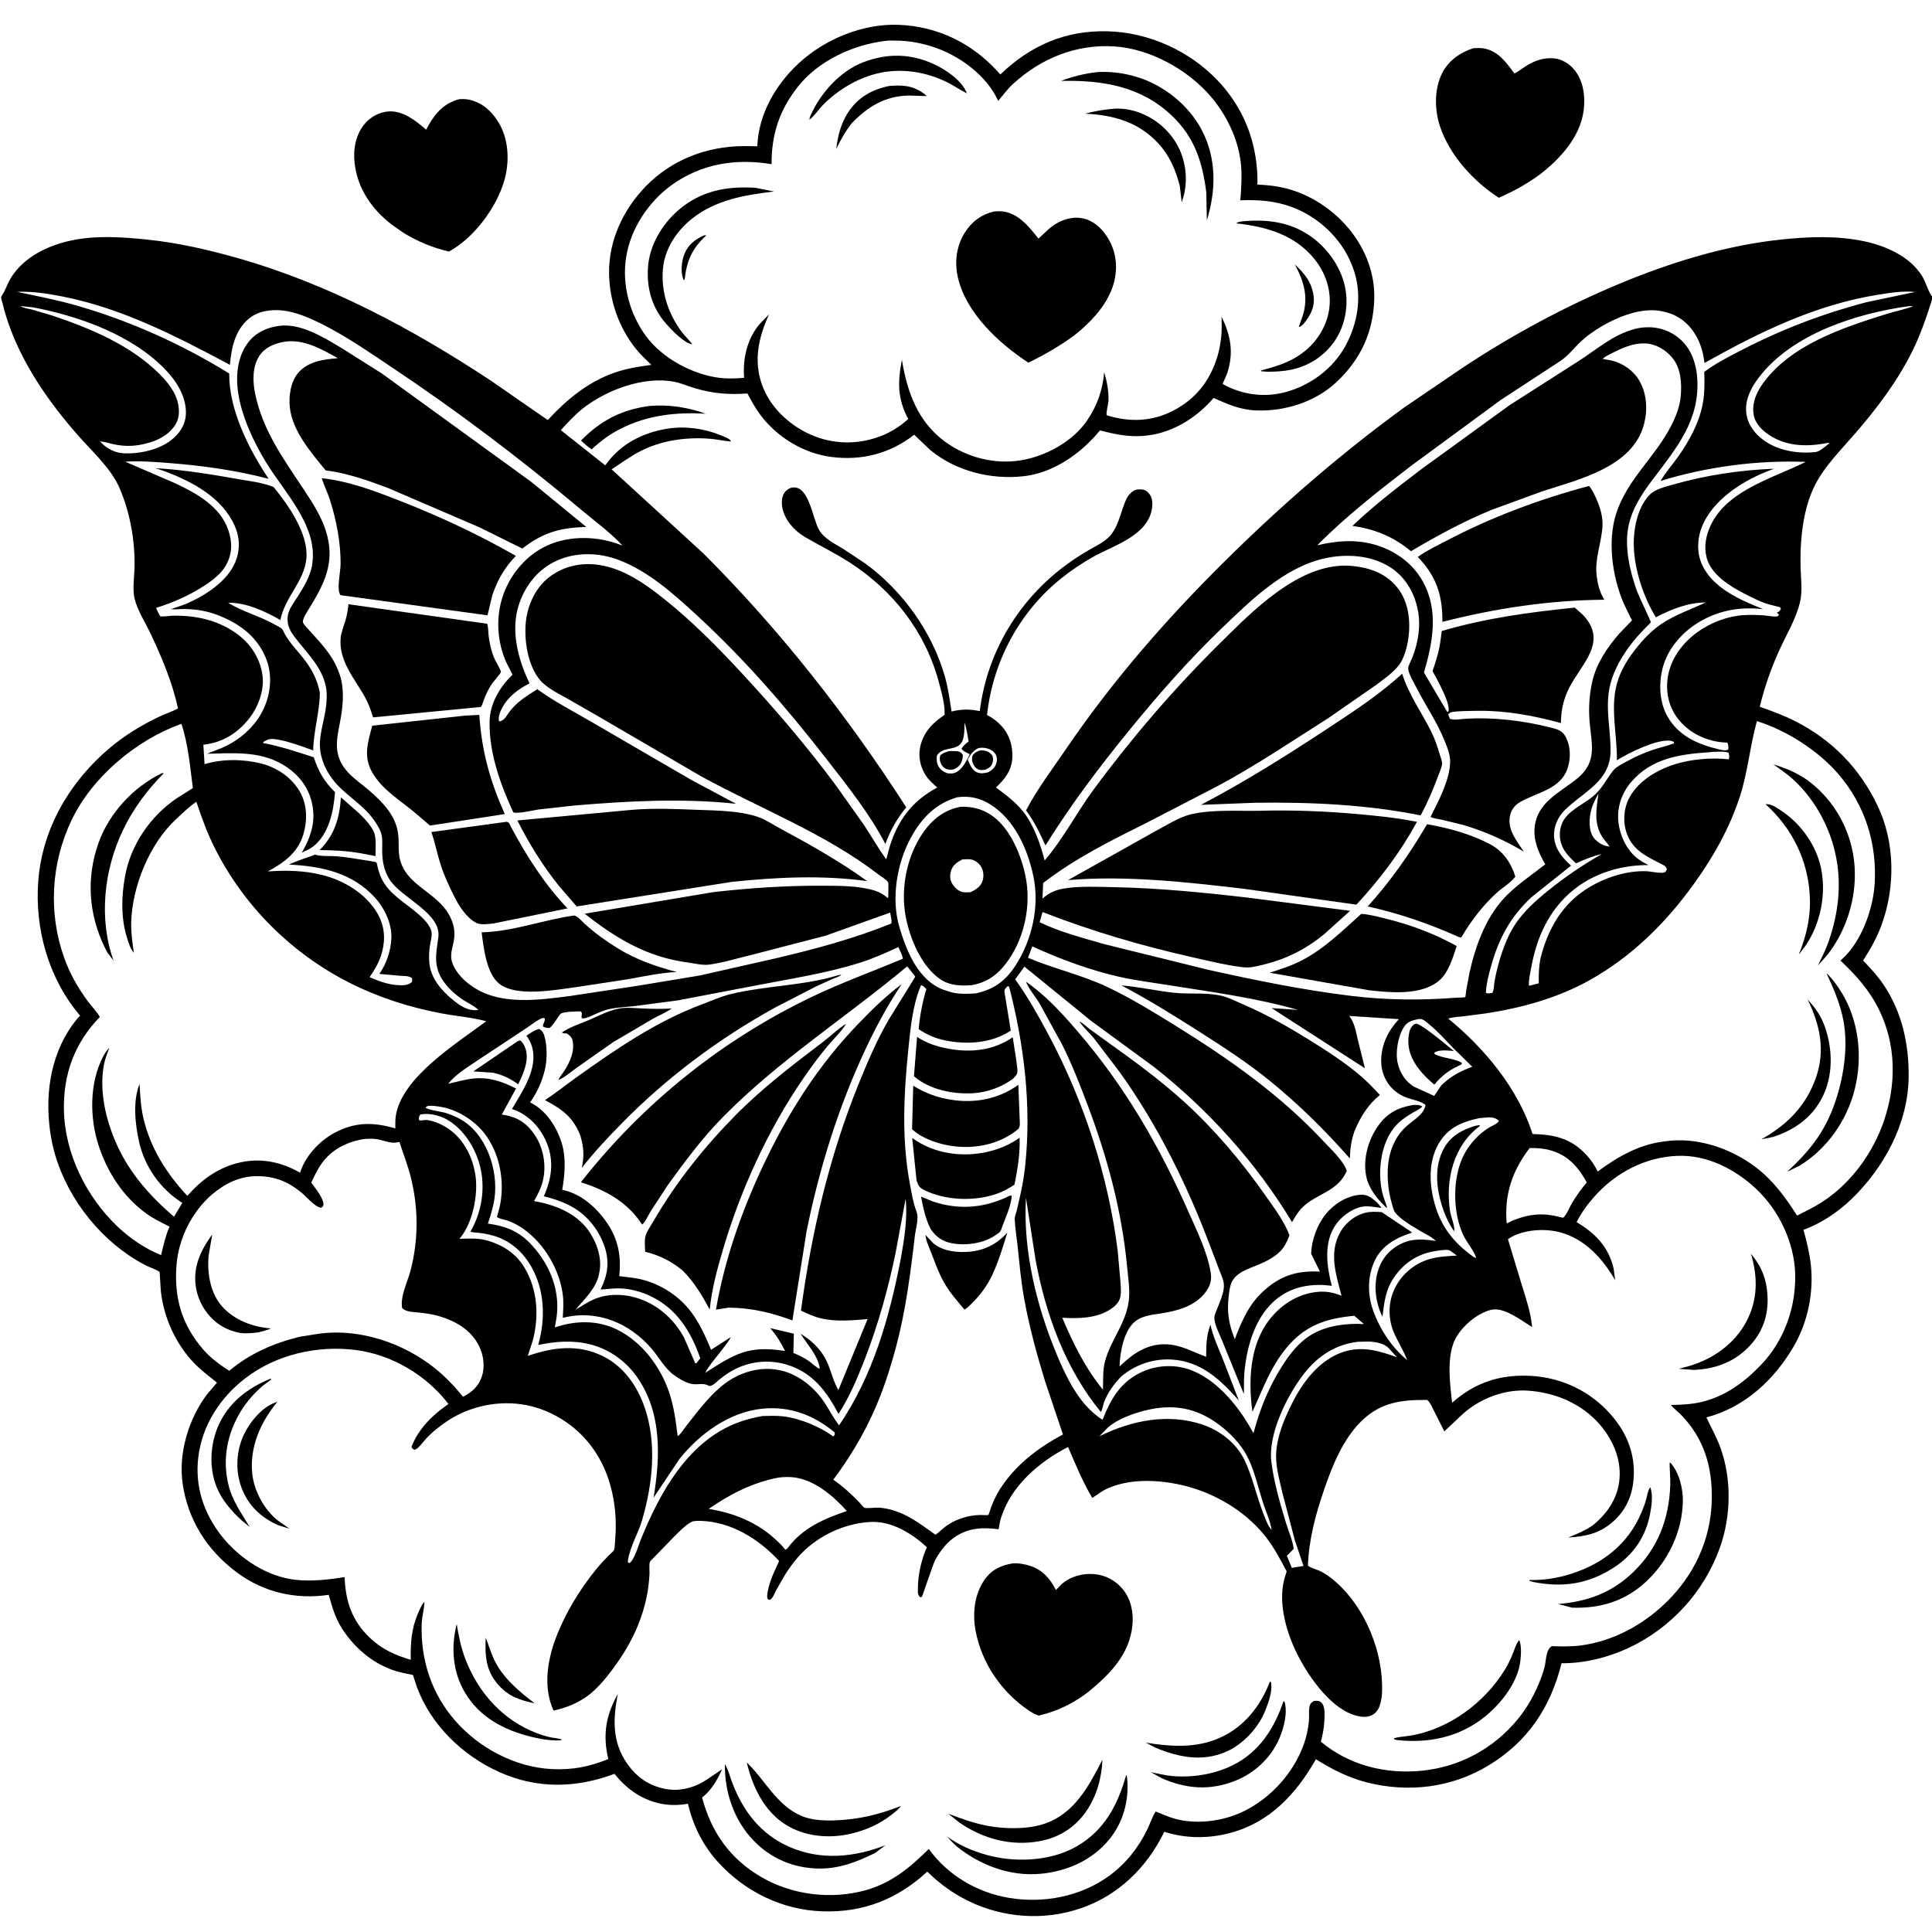 <svg version="1.1" xmlns="http://www.w3.org/2000/svg" style="display: block;" viewBox="0 0 2048 2048" width="1024" height="1024">
<path transform="translate(0,0)" fill="rgb(255,255,255)" d="M 0 0 L 0 2048 L 2048 2048 L 2048 0 L 0 0 z"/>
<path transform="translate(0,0)" fill="rgb(0,0,0)" d="M 2048 314.213 L 2048 317.627 C 2042.19 336.348 2035.61 355.224 2026.89 372.805 C 2011.28 404.266 1989.39 433.128 1966.46 459.601 C 1951.93 476.368 1934.41 493.885 1924.23 513.677 C 1910.83 539.717 1907.81 574.169 1908.74 603.038 C 1909.12 615.036 1910.86 627.112 1907.96 638.912 C 1903.77 655.941 1894.08 672.093 1886.73 687.992 C 1877.87 707.178 1870.3 728.679 1865.44 749.186 C 1878.18 753.718 1890.98 758.346 1903.04 764.5 C 1942.22 784.493 1971.22 814.161 1990.23 853.896 C 2008.75 892.606 2009.23 939.41 1994.91 979.476 C 1989.88 993.548 1982.96 1005.64 1974.97 1018.23 C 1982.97 1026.48 1990.5 1034.62 1996.92 1044.21 C 2016.44 1073.41 2023.74 1107.56 2023.23 1142.3 C 2022.51 1191.57 1996.84 1238.37 1961.89 1271.81 C 1947.92 1285.17 1929.98 1297.04 1911.78 1303.71 C 1915.06 1315.96 1918.25 1328.24 1919.59 1340.89 C 1922.73 1370.35 1916.33 1401.63 1901.41 1427.23 C 1880.65 1462.87 1849.48 1491.74 1808.85 1502.51 C 1813.75 1512.89 1819.41 1522.97 1823.41 1533.76 C 1835.77 1567.14 1835.15 1606.98 1823.21 1640.42 C 1806.46 1687.31 1771.54 1725.68 1726.48 1746.82 C 1704.78 1757 1679.33 1763.34 1655.29 1763.11 C 1643.59 1810.08 1619.51 1846.32 1577.5 1871.7 C 1538.66 1895.16 1492.69 1900.6 1449.01 1889.43 C 1429.07 1884.33 1412.21 1875.69 1394.92 1864.87 C 1374.19 1901.34 1346.39 1931.58 1304.5 1942.88 C 1281.2 1949.16 1257.24 1949.09 1234.2 1941.76 C 1216.01 1979.21 1186.04 2008.85 1146.27 2022.65 C 1106.93 2036.31 1063.56 2033.28 1026.27 2014.99 C 1009.8 2006.91 996.034 1996.77 982.937 1983.99 C 951.248 2013.31 914.822 2027.63 871.45 2026.08 C 829.1 2024.57 789.659 2005.22 761.262 1974.03 C 745.004 1956.17 734.821 1935.39 729.176 1911.99 L 727.849 1912.24 C 707.115 1915.81 687.443 1910.86 670.455 1898.76 C 663.259 1893.63 656.877 1887.24 651.367 1880.34 C 610.885 1895.54 569.382 1896.53 529.363 1878.5 C 490.445 1860.97 457.088 1828.95 442.01 1788.57 L 437.737 1775.55 C 430.489 1774.01 422.987 1772.72 416 1770.21 C 393.798 1762.24 375.297 1746.15 362.63 1726.44 C 355.4 1715.19 352.023 1703.35 348.478 1690.59 C 313.562 1695.77 279.691 1688.06 251.166 1666.9 C 219.799 1643.64 199.267 1611.55 193.613 1572.77 C 188.891 1540.4 200.05 1503.58 219.717 1477.76 L 230.031 1465.66 C 222.01 1459.18 213.415 1452.81 206.219 1445.41 C 186.31 1424.95 173.483 1396.62 170.47 1368.29 L 169.201 1348.29 C 165.24 1345.49 160.01 1344 155.622 1341.86 C 148.889 1338.58 142.504 1334.68 136.308 1330.48 C 95.082 1302.54 62.757 1255.22 54.183 1205.93 C 47.065 1165.01 52.125 1120.88 76.831 1086.36 C 79.283 1082.93 81.937 1079.65 84.936 1076.69 C 51.513 1037.44 36.623 984.635 40.589 933.626 C 44.913 878.007 74.059 828.504 116.282 792.92 C 131.889 779.766 149.758 768.77 168.175 760.002 C 174.919 756.792 182.222 754.521 188.743 750.947 C 182.483 722.81 171.524 696.746 159.201 670.836 C 153.712 659.294 145.684 647.037 142.68 634.594 C 140.252 624.538 142.391 611.784 142.621 601.346 C 143.238 573.372 137.793 542.759 126.597 517.102 C 117.641 496.58 98.718 479.576 84.02 463 C 52.927 427.935 24.465 387.463 9.013 343 C 6.592 336.034 4.55 329.169 2.86 322 C 2.535 320.621 0.975 316.494 1.174 315.241 C 1.405 313.785 3.669 310.702 4.461 309.144 C 6.936 304.28 8.7 299.18 11.598 294.516 C 25.379 272.337 50.831 260.138 75.625 254.906 C 102.016 249.336 129.043 251.223 155.667 253.941 C 187.991 257.241 219.134 264.335 250.341 273.129 C 347.244 300.435 436.648 348.256 520.378 403.516 L 580.658 445.273 C 600.659 423.581 623.247 404.862 651.5 395.011 C 664.134 390.606 677.25 388.533 690.471 386.791 C 684.61 381.108 678.475 375.463 673.441 369.02 C 655.699 346.312 646.063 318.583 645.631 289.825 C 645.108 255.042 660.655 222.061 684.678 197.37 C 711.998 169.29 749.249 155.103 788.109 154.851 L 802.756 155.047 C 804.08 121.072 822.028 89.993 846.585 67.188 C 874.365 41.389 914.819 24.779 952.969 26.324 C 993.688 27.972 1029.9 45.511 1057.28 75.507 L 1060.39 78.952 C 1092.36 48.282 1129.21 32.037 1173.94 33.161 C 1217.54 34.257 1260.93 53.785 1290.92 85.475 C 1308.13 103.669 1320.71 125.377 1327.31 149.579 C 1331.18 163.777 1333.08 178.726 1332.98 193.429 C 1332.98 194.163 1332.45 195.101 1332.96 195.63 C 1333.05 195.726 1339.4 196.024 1339.99 196.068 C 1349.6 196.764 1359.28 198.299 1368.5 201.147 C 1417.92 216.415 1458.29 263.677 1456.78 317 C 1455.77 352.572 1441.95 381.745 1415.95 405.734 C 1393.48 426.472 1361.36 436.267 1331.23 435.055 C 1314.72 434.391 1301.34 428.506 1286.51 421.855 C 1267.27 444.046 1240.9 460.13 1211.1 462.142 C 1195.08 463.223 1181.42 460.168 1166 456.282 C 1145.99 480.709 1116.74 501.483 1084.5 504.883 C 1049.78 508.545 1013.64 499.451 986.306 477.229 L 969.068 460.845 C 943.569 480.756 913.698 488.533 881.492 484.41 C 851.91 480.622 824.102 463.734 806.146 440 C 800.76 432.88 796.543 424.929 792.287 417.104 C 772.407 418.526 755.601 417.167 736.5 411.49 C 729.211 409.324 721.758 406.003 714.299 404.607 C 682.215 398.605 643.27 413.265 618.318 432.597 C 609.528 439.407 602.03 447.877 594.456 455.979 L 641.638 493.298 L 642.514 492.061 C 657.931 470.55 681.62 458.526 707.295 454.445 C 726.363 451.415 746.314 454.15 764.141 461.453 C 766.937 462.599 772.074 464.354 774.023 466.537 L 774.991 467.986 C 767.067 467.415 759.327 465.558 751.398 465.001 C 726.835 463.276 701.404 466.817 679.235 478.037 C 668.604 483.417 658.378 490.996 648.354 497.517 L 745.908 586.919 C 827.417 668.493 898.345 758.915 960.664 855.811 C 950.474 868.36 944.204 879.5 938.527 894.651 C 921.958 862.764 899 834.013 877.003 805.702 C 834.366 750.827 789.278 698.617 738.006 651.573 C 713.594 629.175 687.106 605.359 655.687 593.5 C 634.775 585.607 610.533 585.003 589.992 594.426 C 570.865 603.2 557.779 619.245 550.739 638.855 C 540.579 667.153 548.885 698.408 561.351 724.408 C 548.39 730.961 537.255 739.527 530.991 753.029 C 529.509 756.223 527.822 761.327 529.118 764.73 C 534.193 764.35 536.73 759.159 539.319 755.5 C 547.18 744.389 558.293 737.794 569.558 730.596 C 587.821 743.809 608.506 754.482 627.991 765.815 L 733.128 826.917 L 780.193 852.052 C 723.623 845.898 665.467 849.122 608.9 853.873 L 570.518 858.163 C 565.736 858.885 547.826 863.013 544.075 861.077 C 530.306 831.085 518.401 798.372 518.987 764.862 C 519.325 745.526 529.877 728.195 543.307 715.16 L 537.413 703.606 C 526.601 680.862 525.103 652.987 533.891 629.364 C 542.172 607.103 558.827 587.764 580.695 578.005 C 604.696 567.295 634.045 568.291 658.316 577.774 L 659.875 578.393 C 647.06 564.374 630.952 552.856 616.419 540.636 C 551.345 485.918 483.853 434.999 413.117 387.852 C 389.414 372.053 365.69 355.621 340.125 342.937 C 327.977 336.91 313.786 330.822 300.211 329.198 C 287.778 327.71 273.778 329.547 263.859 337.749 C 249.04 350.002 245.414 368.606 243.71 386.749 C 187.268 356.64 129.712 326.784 66.333 314.321 C 50.727 311.252 33.97 308.625 18.072 309.365 C 38.566 313.686 59.424 317.732 79.578 323.424 C 136.274 339.437 192.916 364.873 242.968 395.906 C 242.662 434.657 263.815 476.041 284.713 507.518 C 250.139 498.591 215.126 493.585 179.562 490.863 C 164.219 489.689 148.058 488.37 132.71 489.402 L 185.967 512.376 C 208.533 523.116 233.601 536.832 242.085 562.138 C 246.323 574.781 246.338 586.522 239.919 598.5 C 234.953 607.765 225.807 614.847 217.164 620.503 C 200.925 631.131 183.889 638.61 165.424 644.404 C 166.026 645.595 169.251 652.914 169.891 653.232 C 171.442 654.002 179.818 652.744 182.38 652.679 C 207.773 652.036 232.627 657.568 253.028 673.286 C 266.852 683.937 276.316 699.376 278.36 716.826 C 280.195 732.484 273.281 750.419 263.468 762.492 C 251.035 777.787 235.229 787.335 215.57 789.434 L 216.84 810.059 C 235.671 804.328 257.89 804.565 276.871 809.367 C 293.785 813.647 309.294 824.209 318 839.5 C 325.839 853.266 325.942 870.007 321.426 884.883 C 315.602 904.07 300.67 914.73 283.849 923.765 C 303.339 922.405 322.131 922.727 341.176 927.433 C 364.282 933.142 387.542 946.932 399.826 967.769 C 407.528 980.835 408.789 994.523 405.08 1009 C 402.491 1019.11 397.599 1027.28 391.8 1035.85 C 401.117 1039.95 411.268 1043.64 421.5 1044.29 C 426.856 1044.63 432.595 1044.7 436.756 1040.92 L 436.895 1037 C 433.183 1034.17 429.018 1034.75 424.415 1034.38 L 402.132 1032.4 C 409.657 1021.64 414.201 1008.09 414.841 995 C 415.607 979.335 407.778 962.768 397.332 951.351 C 373.25 925.031 340.408 918.072 306.308 916.526 C 315.136 912.124 324.817 909.58 334 905.942 C 340.295 908.033 350.059 907.149 356.82 907.708 C 366.066 908.472 375.317 909.905 384.459 911.475 C 386.192 911.773 398.452 913.534 399.06 914.253 C 399.452 914.716 400.192 918.64 400.339 919.231 C 401.37 923.371 402.566 927.255 404.397 931.129 C 412.173 947.579 429.004 956.598 442.338 967.99 C 448.032 972.855 455.749 980.087 457.431 987.651 C 458.308 991.595 456.438 997.79 455.821 1001.84 C 454.866 1008.12 454.522 1014.63 455.139 1020.96 C 456.692 1036.93 467.922 1049.97 479.808 1059.68 C 487.98 1066.36 495.864 1071.85 506.858 1070.7 C 506.215 1068.24 493.702 1061.81 491 1060 C 483.244 1054.8 475.956 1048.4 470.5 1040.78 C 459.208 1025.01 462.035 1011.82 464.622 994 C 468.439 967.708 424.976 952.013 412.622 931.807 C 406.905 922.457 405.264 912.72 405.116 901.973 C 405.045 896.846 405.615 890.763 404.653 885.771 C 403.587 880.246 400.053 874.559 396.893 869.936 C 384.692 852.084 364.436 842.228 351.915 825.263 C 343.604 814.001 338.366 800.361 339.165 786.218 C 339.822 774.598 343.594 763.03 345.281 751.495 C 346.411 743.77 346.971 734.924 345.319 727.266 C 340.657 705.667 324.198 691.293 311.651 674.327 C 306.698 667.629 303.923 661.261 305.078 652.772 C 306.03 645.771 311.702 638.417 315.429 632.602 C 321.929 622.46 329.259 610.343 330.939 598.252 L 331.16 596.5 C 336.402 556.845 301.346 521.721 282.099 490.228 C 268.778 468.432 256.291 441.835 252.461 416.402 C 249.692 398.024 251.614 377.708 263.411 362.59 C 271.625 352.063 283.923 346.775 296.957 345.309 C 319.439 342.781 343.588 357.92 362.115 368.993 L 404.804 395.916 L 562.825 510.548 L 621.582 558.614 C 594.179 559.255 575.442 564.469 553.742 581.499 L 508.216 558.975 L 411.514 517.365 C 389.897 509.286 368.219 501.504 345.211 498.614 C 329.851 479.801 309.85 456.849 307.213 431.756 C 305.95 419.74 308.1 404.683 316.107 395.257 C 326.526 382.995 343.072 380.957 358.133 379.685 C 340.297 369.797 320.97 358.446 299.714 362.586 C 289.825 364.512 280.186 368.833 274.636 377.662 C 267.451 389.093 267.81 404.253 270.403 417.037 C 278.274 455.848 300.093 485.831 321.479 518.106 C 331.936 533.886 342.296 549.556 346.951 568.172 C 354.361 597.804 343.539 618.962 328.58 643.62 C 326.465 647.106 321.153 654.89 321.011 659.018 C 320.931 661.335 328.491 668.797 330.181 670.688 C 337 678.317 344.069 685.961 349.831 694.44 C 354.451 701.24 358.044 708.408 360.5 716.255 C 364.701 729.675 363.821 745.093 361.61 758.84 C 358.86 775.932 353.138 791.977 361.499 808.348 C 366.959 819.038 376.222 825.602 385.283 832.931 C 399.54 844.463 416.628 859.756 420.971 878.351 L 421.338 880 C 423.826 890.678 421.21 902.173 424.377 912.498 L 424.877 914 C 432.799 938.815 462.818 946.48 475.65 969.088 C 480.392 977.443 482.667 985.678 481.371 995.289 C 480.083 1004.83 476.056 1011.82 479.801 1021.54 C 485.097 1035.28 500.01 1047.08 513.308 1052.63 C 526.47 1058.13 539.833 1059.85 554.037 1060.02 C 570.665 1060.22 587.497 1057.98 603.961 1055.86 L 675.917 1044.96 L 742 1034.03 L 822.612 1015.78 C 864.377 1005.94 904.836 995.129 944.714 979.039 C 945.797 976.444 944.044 970.336 943.608 967.373 L 875.327 991.826 L 794.501 1012.78 C 780.394 1016.11 765.596 1020.78 751.286 1022.57 C 744.53 1023.41 735.995 1021.2 729.225 1020.31 C 686.088 1014.61 653.621 995.068 619.814 968.587 L 756.029 945.708 C 794.547 941.312 833.065 938.729 871.835 938.892 C 889.508 938.966 910.55 938.822 927.5 944.149 C 932.389 945.686 936.196 948.031 940.136 951.208 L 941.304 952.159 L 941.59 949.933 C 941.674 948.19 942.03 936.222 941.404 935.133 C 939.977 932.648 933.823 928.991 931.254 927.013 C 874.161 883.058 805.592 857.214 742.93 822.738 L 635.172 759.908 L 601.416 740.535 C 592.067 735.253 579.618 729.306 572.59 721.056 C 559.551 705.752 555.441 679.03 557.392 659.5 C 559.18 641.607 567.511 623.222 581.889 612.034 C 597.192 600.126 615.981 596.005 634.984 598.845 C 661.295 602.778 684.255 619.113 704.522 635.31 C 733.881 658.773 760.501 685.731 786.022 713.249 C 821.335 751.326 855.18 790.814 886.102 832.57 L 916.004 874.716 C 923.897 886.728 931.038 899.36 939.497 910.965 L 942.972 897.871 C 951.774 869.263 966.937 849.009 993.551 834.814 C 989.437 831.162 985.161 827.547 982.021 822.986 C 975.923 814.127 973.111 802.573 975.396 791.943 C 978.737 776.405 988.389 766.308 1001.26 757.84 C 1002 747.551 997.945 733.276 995.266 723.267 C 980.88 669.519 946.74 625.877 900.395 596.052 C 885.094 586.206 868.83 578.394 853.195 569.19 C 842.244 562.743 832.077 551.539 829.423 538.774 C 828.254 533.147 828.439 526.377 831.988 521.652 C 833.861 519.158 837.173 517.116 840.281 516.753 C 857.734 514.712 861.449 550.197 868.244 561.695 C 873.933 571.322 884.908 576.385 894.151 582.013 L 917.406 597.446 C 956.912 626.334 988.207 670.048 1001.63 717.188 C 1005.07 729.273 1006.8 741.819 1008.67 754.222 C 1019.89 751.622 1027.31 751.529 1038.61 753.825 C 1046.28 690.972 1080.42 634.684 1131.89 597.564 C 1139.4 592.147 1147.19 587.102 1155.24 582.527 C 1162.51 578.397 1170.81 574.388 1176.56 568.161 C 1184.01 560.09 1187.18 547.174 1190.82 537 C 1192.77 531.553 1194.52 526.295 1198.95 522.318 C 1202.42 519.199 1205.49 518.495 1210.1 518.805 C 1213.91 519.06 1216.21 520.886 1218.5 523.77 C 1221.39 527.416 1221.89 533.159 1221.36 537.62 C 1217.79 567.285 1181.86 577.596 1159.7 589.809 C 1147.45 596.562 1135.2 604.814 1124.33 613.598 C 1080.11 649.339 1052.44 701.63 1046.3 757.94 C 1051.78 760.672 1057.23 764.773 1061.4 769.274 C 1070.17 778.755 1073.68 790.626 1073.11 803.31 C 1072.5 816.69 1065.05 826.09 1055.72 834.797 C 1066.04 842.309 1076.46 850.161 1084.5 860.189 C 1095.88 874.382 1102.84 894.708 1107.38 912.131 C 1126.85 889.513 1141.25 861.469 1159.01 837.341 C 1199.07 782.932 1243.96 730.694 1291.93 683.162 C 1307.64 667.601 1323.26 651.92 1340.41 637.923 C 1366.34 616.751 1399.2 596.291 1434.15 600.011 C 1452.69 601.983 1469.31 607.978 1481.26 622.923 C 1493.19 637.851 1495.42 658.109 1492.96 676.5 C 1491.79 685.203 1488.44 697.962 1483.01 705 C 1476.67 713.208 1467.35 719.561 1459.13 725.786 L 1408.72 760.808 C 1369.52 785.665 1331.23 811.635 1290.23 833.52 L 1215.71 872.085 C 1177.61 891.078 1139.62 909.831 1105.78 936.059 L 1105.06 952.485 L 1108.73 949.554 C 1114.35 945.427 1120.55 943.115 1127.4 941.939 C 1143.81 939.121 1163.84 940.099 1180.48 940.425 C 1228.34 941.364 1276.5 946.128 1324.03 951.681 L 1431.19 965.488 L 1403.43 990.509 C 1383.94 1006.37 1363.33 1016.76 1338.89 1022.65 C 1331.85 1024.35 1325.1 1026.18 1317.8 1025.33 L 1316 1025.1 C 1298.82 1023 1281.78 1018.7 1264.91 1014.92 C 1210.36 1002.7 1157.2 987.044 1105.1 966.78 L 1102.06 977.598 C 1124.06 988.193 1147.63 994.153 1171 1000.92 L 1280.23 1027.89 C 1330.5 1039.1 1381.08 1049.44 1432.26 1055.67 C 1469.74 1060.23 1505.92 1060.51 1543.53 1057.62 C 1546.06 1057.43 1552.8 1057.53 1553.25 1056.85 C 1553.72 1056.14 1554.02 1051.35 1554.19 1050.24 L 1557.77 1030.88 C 1564.53 1000.97 1576.04 969.354 1598.68 947.674 C 1610.69 936.172 1624.94 926.507 1638.04 916.248 C 1631.16 904.111 1625.37 891.462 1626.77 877.118 C 1629.44 849.93 1654.05 840.047 1672.45 824.767 C 1694.45 806.493 1686.38 786.614 1684.81 761.969 C 1683.96 748.629 1684.96 735.379 1687.9 722.344 C 1692.21 703.214 1703.96 686.15 1716.59 671.513 C 1717.99 669.899 1729.92 658.062 1729.96 657.453 C 1729.97 657.303 1728.26 654.337 1728.05 653.952 L 1720.98 639.148 C 1709.1 611.034 1703.82 573.983 1713.18 544.5 C 1724.51 508.81 1754.54 484.457 1771.28 451.767 C 1776.47 441.636 1780.77 430.959 1781.7 419.5 C 1782.83 405.606 1781.78 389.646 1772.24 378.685 C 1764.99 370.35 1754.87 364.374 1743.6 364.018 C 1731.49 363.635 1720.03 368.604 1709.5 374.035 C 1705.94 375.874 1701.74 377.697 1698.77 380.402 L 1708.5 382.188 C 1720.52 385.146 1731.62 392.853 1737.83 403.647 C 1745.74 417.407 1746.69 434.358 1742.77 449.491 C 1730.95 495.166 1673.61 508.205 1634.73 520.86 L 1581.25 540.442 C 1551.41 552.582 1523.39 568.036 1495.65 584.311 C 1477.44 569.047 1457.09 560.694 1433.63 557.505 C 1456.45 535.666 1481.99 516.186 1507.09 497.066 L 1600.3 429.45 L 1672.16 383.527 C 1692.47 370.664 1709.2 355.029 1733 348.691 C 1737.99 347.362 1742.36 346.899 1747.51 346.901 C 1761.26 346.906 1774.11 352.294 1783.73 362.163 C 1793.9 372.592 1798.34 387.3 1799.2 401.568 C 1801.83 445.105 1777.77 474.207 1753.02 506.863 C 1741.27 522.379 1730.53 537.855 1726.37 557.232 C 1721.56 579.608 1727.79 606.101 1735.5 627.22 C 1737.1 631.576 1750.1 658.784 1749.98 659.604 C 1749.89 660.172 1743.94 665.85 1743.16 666.666 C 1737.22 672.886 1731.54 679.203 1726.5 686.193 C 1717.12 699.186 1708.77 714.472 1705.9 730.407 C 1701.83 753.01 1707.55 774.169 1707.24 796.612 C 1706.8 828.687 1678.13 839.434 1658.74 858.738 C 1651.67 865.777 1646.96 875.789 1647.32 885.91 C 1647.81 899.341 1655.86 909.121 1665.41 917.599 L 1623.71 950.813 C 1601.44 971.541 1589.25 993.766 1580.96 1022.86 C 1578.27 1032.29 1575.47 1042.67 1575.14 1052.5 C 1577.73 1053.54 1579.24 1052.9 1581.93 1052.5 C 1583.77 1049.55 1583.56 1044.72 1584.13 1041.24 C 1585.07 1035.49 1586.32 1029.82 1587.83 1024.2 C 1591.77 1009.58 1596.96 994.37 1605.06 981.5 C 1614.3 966.835 1627.88 954.721 1641.27 943.942 C 1659.52 929.26 1677.8 916.869 1698.08 905.257 C 1688.3 907.561 1679.78 911.016 1670.66 915.189 C 1664.91 909.861 1659.03 904.164 1655.89 896.832 C 1652.67 889.301 1652.68 879.87 1655.98 872.388 C 1661.57 859.724 1677.57 853.125 1687.95 844.757 C 1698.3 836.418 1702.15 826.848 1710.03 816.861 C 1712.97 813.129 1718.77 810.242 1722.9 807.961 C 1732.27 802.786 1741.77 798.359 1751.91 794.925 C 1759.38 792.396 1767.14 790.839 1774.5 788.023 L 1774.42 786.5 C 1773.39 786.031 1772.88 785.726 1771.83 785.473 C 1758.27 782.195 1725.1 798.728 1713.96 805.946 C 1714.44 776.87 1705.58 747.167 1715.84 718.857 C 1719.98 707.423 1726.76 696.855 1734.28 687.375 C 1742.09 677.545 1750.81 668.344 1761.29 661.321 C 1775.87 651.544 1792.47 646.029 1808.23 638.599 C 1788.78 638.907 1772.3 645.596 1755.28 654.343 C 1742.43 633.354 1733.16 605.718 1731.96 581.085 C 1731.06 562.669 1735.19 538.591 1748.54 524.646 C 1754.57 518.353 1765.56 515.97 1773.7 513.624 C 1807.51 503.879 1845.21 498.152 1880.45 496.898 L 1871.5 500.398 C 1844.92 511.249 1815.12 530.773 1804.05 558.5 C 1799.1 570.901 1798.57 585.668 1804 598 C 1815.15 623.275 1844.86 636.111 1868.92 645.63 L 1864.5 645.325 C 1842.88 643.608 1822.98 647.264 1803.91 657.79 C 1784.9 668.285 1768.35 686.182 1762.66 707.464 C 1758.13 724.4 1758.87 744.31 1767.76 759.76 C 1779.41 780.006 1799.45 788.88 1821.23 794.117 C 1824.48 794.898 1829.2 796.265 1832.03 794.5 C 1832.06 791.596 1832.52 789.72 1831 787.202 L 1826.61 786.958 C 1808.24 785.468 1790.6 776.902 1779.04 762.353 C 1769.48 750.311 1765.79 735.187 1767.64 720 C 1772 684.123 1807.07 658.07 1841.11 652.843 C 1850.47 651.407 1860.02 651.697 1869.44 652.294 C 1873.17 652.531 1880.6 654.13 1884 653.36 C 1884.71 653.199 1885.14 652.453 1885.71 652 L 1885 650.5 L 1883.27 649.564 C 1886.1 648.424 1886.17 648.102 1887.83 645.5 L 1887.1 643.779 L 1873.96 640.314 C 1867.34 638.395 1861.05 635.196 1854.87 632.179 C 1839.68 624.76 1820.12 614.062 1812.01 598.5 C 1806.53 587.992 1806.71 575.884 1810.27 564.814 C 1824.33 521.041 1877.69 507.943 1914.07 489.659 C 1863.36 487.522 1808.67 494.855 1760.28 509.812 C 1765.35 501.096 1772.48 493.006 1778.38 484.753 C 1790.34 468.053 1801.06 448.626 1804.93 428.255 C 1807.1 416.843 1806.93 405.715 1806.6 394.18 C 1818.46 385.278 1832.64 378.076 1845.81 371.26 C 1888.09 349.382 1932.52 332.324 1978.61 320.348 L 2030.07 309.496 C 2017.52 308.121 2003.46 310.406 1991.08 312.377 C 1924.53 322.967 1864.84 352.184 1806.78 384.796 C 1805.68 374.835 1803.18 365.394 1798.28 356.601 C 1791.28 344.067 1780.86 335.044 1766.89 331.216 L 1765 330.72 C 1760.16 329.408 1755.91 328.865 1750.91 328.857 C 1733.16 328.832 1714.25 336.485 1699.05 345.204 C 1690.16 350.305 1681.16 356.61 1673.89 363.863 C 1667.44 370.281 1662.22 376.985 1654.65 382.257 L 1590.97 423.908 L 1495.47 494.06 C 1461.32 520.353 1426.69 547.339 1396.36 578.022 C 1416.53 573.248 1436.22 571.572 1456.39 577.102 C 1477.87 582.991 1497.17 596.513 1508.11 616.112 C 1525.41 647.098 1518.79 680.814 1509.46 712.991 L 1534.07 754.5 L 1535.2 754.5 C 1538.13 747.437 1526.07 725.504 1522.38 718.267 C 1521.63 716.798 1518.78 712.395 1518.71 711.149 C 1518.67 710.324 1519.99 707.306 1520.3 706.356 L 1524.16 693.4 C 1526.31 685.337 1527.3 677.163 1528.3 668.893 C 1574.95 655.245 1621.14 648.994 1669.33 644.085 L 1677.99 651.815 C 1705.45 680.805 1675.58 704.173 1662.94 730.116 C 1656.97 742.381 1654.85 752.84 1654.6 766.438 C 1626.43 758.784 1597.2 753.211 1567.88 753.489 C 1563.18 753.534 1540.23 753.563 1537.24 755.399 C 1536.4 755.912 1535.87 756.8 1535.18 757.5 L 1536.74 761.5 C 1538.56 764.025 1550.96 762.02 1554.59 761.817 C 1583.18 760.212 1614.32 763.867 1642.15 770.829 C 1648.82 772.499 1655.46 773.724 1659.07 780.003 C 1664.77 789.927 1665.35 802.104 1662.14 813.034 C 1655.2 836.683 1629.73 839.637 1611.48 850.142 C 1606.12 853.227 1602.12 858.133 1600.78 864.236 C 1597.47 879.352 1607.57 890.99 1615.29 902.739 C 1595.39 890.763 1572.66 880.719 1550.38 874.305 L 1528.11 868.884 C 1524.51 868.112 1519.62 867.737 1516.44 865.939 C 1524.76 849.474 1536.26 827.803 1537.17 809.056 C 1537.59 800.464 1534.54 793.331 1531.43 785.521 C 1523.46 765.527 1511.38 748.334 1501.67 729.245 C 1499.2 724.384 1492.91 714.007 1492.71 708.77 C 1492.6 706.093 1496.08 699.741 1497.11 697.09 C 1503.45 680.723 1506.35 663.383 1502.83 645.971 C 1499.19 627.969 1489.49 611.463 1473.84 601.399 C 1453.41 588.259 1426.63 586.747 1403.5 592.036 C 1360.99 601.756 1325.56 636.7 1295.01 666.068 C 1260.14 699.585 1228.66 735.428 1198.11 772.841 C 1165.66 812.577 1135.35 852.627 1108.23 896.257 C 1102.26 883.04 1096.32 870.718 1087.66 859.036 C 1099.68 836.116 1115.94 814.643 1130.53 793.277 C 1179.5 721.556 1235.19 657.566 1296.77 596.445 C 1356.56 537.091 1420.62 481.312 1488.79 431.737 L 1550.73 389.62 C 1602.87 355.115 1658.79 324.911 1716.53 300.837 C 1771.31 278.001 1829.79 259.967 1889 253.829 C 1918.05 250.817 1947.25 249.713 1976.03 255.74 C 1998.78 260.504 2024.04 271.633 2037.06 291.92 C 2041.45 298.768 2043.01 306.891 2047.51 313.52 L 2048 314.213 z M 106.061 468 C 112.203 474.796 121.189 479.948 130.376 480.456 C 148.586 481.464 170.887 476.499 184.522 463.987 C 192.004 457.122 196.819 448.594 197.076 438.305 C 197.519 420.636 187.238 404.172 175.371 391.848 C 139.911 355.02 84.297 335.262 35.219 325.829 L 21.5 324.424 C 24.963 326.68 29.977 327.157 33.997 328.179 L 56.031 334.704 C 96.311 348.214 139.175 366.316 169.518 396.896 C 177.821 405.264 186.322 415.876 188.724 427.745 C 190.393 435.993 190.186 443.921 185.314 451.117 C 176.915 463.523 162.123 469.179 147.898 471.635 C 138.084 473.329 129.092 472.833 119.387 470.703 C 115.034 469.749 110.504 468.053 106.061 468 L 105.005 467.245 L 106.061 468 z M 147.966 1149 C 148.611 1161.32 149.225 1173.43 152.054 1185.5 C 159.472 1217.15 176.661 1244.22 198.609 1267.67 C 212.961 1251.17 229.89 1238.7 251.197 1233.03 C 274.587 1226.81 297.538 1231.18 318.078 1243.13 C 323.627 1225.47 338.243 1209.73 354.442 1200.95 C 376.124 1189.2 395.931 1189.34 419.038 1196.2 C 419.081 1191.65 418.898 1186.79 419.65 1182.3 C 426.482 1141.49 484.103 1106.07 515.451 1082.56 C 500.342 1078.45 484.067 1077.24 468.65 1074.36 C 434.491 1067.98 401.665 1057.51 370.625 1041.84 C 309.279 1010.85 258.636 960.551 227.716 899.067 C 219.699 883.124 213.757 866.833 208.176 849.935 C 200.37 855.202 193.189 862.288 186.301 868.705 C 158.465 894.636 140.305 939.451 139.091 977.152 C 138.729 988.383 140.312 998.898 141.911 1009.95 L 141.142 1009.07 C 137.819 1004.72 136.181 999.043 134.581 993.884 C 128.051 972.83 128.677 950.388 132.539 928.879 C 138.519 895.579 159.259 865.411 187.058 846.387 L 204.45 835.4 C 201.465 813.039 199.518 788.659 192.29 767.257 C 144.603 784.307 97.784 823.499 75.835 869.458 C 54.084 915.002 51.037 967.561 67.992 1015.2 C 74.047 1032.22 82.404 1046.81 93.086 1061.32 C 97.12 1066.8 102.488 1072.18 105.847 1078.02 C 79.174 1105.48 67.046 1138.38 67.757 1176.5 C 68.622 1222.8 91.438 1268.59 124.592 1300.21 C 137.924 1312.92 153.687 1323.49 170.774 1330.46 C 173.186 1320.38 175.522 1309.72 179.695 1300.23 C 171.159 1295.91 162.516 1291.8 154.755 1286.16 C 130.57 1268.6 113.757 1242.56 104.556 1214.38 C 94.963 1185.01 94.709 1148.51 108.99 1120.54 C 110.891 1116.82 113.137 1113.7 115.942 1110.61 C 113.775 1116.45 111.336 1122.47 110.176 1128.6 C 104.801 1156.98 112.483 1188.53 124.28 1214.34 C 138.017 1244.38 159.619 1268.51 184.468 1289.81 L 193.238 1275.13 C 170.223 1260.6 153.382 1237.06 147.408 1210.3 C 143.268 1191.76 140.596 1167.06 147.966 1149 z M 868.972 1450.98 L 869.749 1451.89 L 868.972 1450.98 C 867.806 1437.73 855.415 1424.87 848.632 1413.85 C 862.217 1421.98 872.713 1432.9 878.427 1447.89 C 881.826 1456.81 883.901 1465.1 888.726 1473.52 L 919.669 1398.3 C 902.981 1399.65 886.034 1401.36 869.558 1397.34 C 862.452 1395.61 855.688 1392.36 849.067 1389.32 C 860.179 1306.73 878.945 1225.9 910.355 1148.57 C 919.802 1125.31 929.428 1102.73 942.034 1080.95 C 944.69 1076.37 970.116 1035.96 970.146 1035.37 C 970.171 1034.89 964.212 1027.53 963.459 1026.57 C 962.427 1025.25 962.825 1025.71 961.433 1024.57 C 897.012 1078.29 826.132 1123.58 766.978 1183.45 C 745.177 1205.51 726.113 1230.99 707.983 1256.11 L 689.731 1284.08 C 687.441 1287.82 683.942 1295.57 680.681 1298.08 C 665.385 1274.41 642.098 1261.51 615.752 1253.27 C 681.279 1169.7 764.937 1102.56 860.809 1056.61 C 892.127 1041.6 925.071 1029.76 957.092 1016.28 C 956.558 1012.2 953.923 1007.69 952.27 1003.91 C 939.002 1010.12 925.796 1016.03 911.796 1020.46 C 875.756 1031.87 837.074 1037.66 799.973 1044.89 L 718.44 1060.47 L 672.832 1066.46 C 663.51 1067.6 654.401 1067.69 645.174 1069.83 C 638.787 1071.31 632.544 1074.33 626.607 1077.06 C 623.726 1078.07 619.652 1080.11 616.679 1079.35 C 615.798 1075.99 618.145 1074.41 615.5 1072.08 C 611.323 1072.27 596.499 1072.12 594.07 1074.91 C 589.884 1079.71 587.564 1085.63 582.5 1089.75 C 579.596 1089.81 578.105 1089.27 575.5 1088.17 C 575.5 1084.74 577.736 1083.58 577.582 1079.5 C 576.888 1079.37 576.201 1079.01 575.5 1079.1 C 571.853 1079.56 561.986 1087.2 558.507 1089.5 L 506.298 1124.05 C 495.778 1131.19 482.986 1138.78 475.115 1148.85 C 484.126 1146.85 493.712 1143.98 502.868 1143.18 C 519.089 1141.77 532.818 1146.63 547.012 1153.88 L 531.932 1181.46 C 545.745 1183.39 555.779 1188.39 564.464 1199.72 C 574.49 1212.8 578.658 1229.59 576.554 1245.85 C 575.231 1256.08 571.08 1264.33 566.096 1273.21 C 587.497 1276.85 610.144 1285.56 623.362 1303.82 C 632.129 1315.93 638.241 1332.57 635.543 1347.58 L 635.269 1349 L 634.996 1350.55 C 632.158 1365.51 619.445 1377.25 609.938 1388.37 C 616.059 1384.94 622.195 1380.64 628.549 1377.75 C 642.078 1371.6 658.519 1371.24 672.722 1375.19 C 695.666 1381.58 713.512 1396.94 724.986 1417.63 L 736.933 1445 L 738.079 1445.25 L 742.311 1439.85 C 732.518 1411.63 717.663 1387.49 689.999 1374.15 C 679.409 1369.04 667.411 1365.85 655.628 1365.72 C 649.186 1365.65 643.006 1366.69 636.613 1366.96 C 644.063 1351.68 646.406 1338.08 640.952 1321.73 C 634.48 1302.33 620.628 1285.94 602.161 1277.01 C 593.818 1272.98 585.445 1270.27 576.449 1268.12 C 584.445 1250.39 587.346 1232.03 580.289 1213.32 C 574.286 1197.39 562.771 1183.92 547 1177.16 L 542.72 1175.63 C 553.66 1156.75 570.037 1133.64 564.261 1110.64 C 563.012 1105.67 560.999 1101.99 558.062 1097.83 C 562.346 1095.11 566.531 1091.97 571.5 1090.72 C 574.747 1092.51 575.956 1094.57 577.059 1098.09 C 580.279 1108.37 580.075 1124.66 577.342 1135.03 C 573.974 1147.81 569.508 1157.69 561.926 1168.58 L 562.886 1169.06 C 578.91 1177.21 589.978 1194.42 595.262 1211.1 C 600.272 1226.92 598.785 1245.13 596.003 1261.21 L 597.615 1261.58 C 617.922 1266.29 635.206 1282.71 645.908 1300.09 C 656.003 1316.48 658.508 1333.85 656.443 1352.76 C 664.481 1353.91 672.802 1354.41 680.682 1356.42 C 701.113 1361.63 720.24 1374.11 732.824 1391 C 741.824 1403.08 748.024 1416.99 753.768 1430.84 L 774.6 1417.43 C 773.184 1420.98 770.131 1424.41 767.865 1427.54 C 761.248 1436.68 752.82 1445.53 747.389 1455.37 C 779.299 1434.96 793.503 1425.88 832.201 1432.12 C 827.775 1423.13 823.03 1415.41 816.425 1407.86 L 841.492 1413.75 L 841.015 1434.18 C 846.39 1436.45 851.478 1438.84 856.384 1442.03 C 859.969 1444.36 865.295 1449.85 868.972 1450.98 z M 1348 1621.92 L 1348.76 1622.99 L 1348 1621.92 C 1346.51 1611.88 1341.54 1601.49 1338.44 1591.74 C 1333.5 1576.15 1329.64 1558.4 1322.15 1543.91 C 1315.38 1530.79 1304.01 1519.06 1292.3 1510.28 C 1271.99 1495.06 1250.7 1489.15 1225.52 1492.84 C 1209.56 1495.19 1186.59 1502.47 1174.37 1513.29 L 1165.43 1522.51 C 1199.06 1505.79 1237.92 1497.83 1274.57 1510.09 C 1293.03 1516.27 1310.39 1529.56 1319.02 1547.25 C 1327.63 1564.89 1331.83 1585.73 1339.1 1604.16 C 1341.37 1609.94 1343.82 1617.26 1348 1621.92 z M 449.941 1698.12 L 449.898 1699.01 C 449.477 1706.43 447.282 1713.53 447.022 1721 C 445.677 1759.68 457.496 1795.76 483.345 1824.95 C 508.464 1853.31 546.243 1873.22 584.318 1875.25 C 606.386 1876.44 624.42 1872.96 644.823 1864.67 C 638.732 1839 642.169 1818.64 654.885 1795.72 C 649.809 1821.93 648.7 1846.14 664.605 1869.2 C 674.734 1883.89 688.16 1893.14 705.689 1896.41 C 721.736 1899.4 738.023 1894.45 751.116 1885.17 L 765.478 1875.45 C 760.671 1886.41 753.89 1898.08 744.22 1905.42 C 754.179 1942.46 773.678 1970.39 807.358 1989.96 C 839.765 2008.78 880.707 2013.74 916.821 2003.92 C 944.721 1996.34 964.543 1979.86 984.571 1959.93 C 1004.53 1987.84 1036 2006.27 1069.72 2011.84 C 1106.3 2017.88 1145.35 2010.53 1175.63 1988.57 C 1193.13 1975.87 1206.78 1958.72 1216.16 1939.31 C 1219.2 1933.02 1221.23 1926.17 1225.06 1920.32 C 1231.67 1922.71 1238.26 1925.99 1245 1927.84 C 1268.19 1934.19 1295.28 1930.88 1316.93 1920.72 C 1346.48 1906.85 1371.41 1879.45 1382.25 1848.6 C 1385.04 1840.67 1386.69 1832.67 1387.52 1824.31 C 1388 1819.41 1386.92 1811.48 1388.66 1807.17 C 1389.54 1804.98 1391.14 1804.26 1393 1803.04 C 1396 1802.97 1397.98 1802.48 1400.5 1804.6 C 1405.09 1808.44 1404.1 1819.03 1403.86 1824.4 C 1403.51 1831.96 1402.01 1839 1400.22 1846.33 C 1430.17 1871.16 1468.4 1880.84 1506.82 1877.08 C 1547.19 1873.13 1583.04 1853.82 1608.84 1822.5 C 1619.4 1809.7 1627.71 1794.51 1633.49 1778.99 C 1635.1 1774.67 1636.59 1770.27 1637.59 1765.78 C 1639.01 1759.45 1638.81 1748.37 1645 1745.01 C 1655.39 1745.28 1666.02 1745.58 1676.35 1744.17 C 1709.72 1739.62 1740.63 1722.98 1764.89 1699.86 C 1795.67 1670.52 1813.77 1632.14 1814.56 1589.46 C 1815.21 1554.79 1806.4 1524.91 1782.03 1499.79 C 1778.56 1496.21 1774.3 1493.14 1771.13 1489.36 C 1782.07 1489.11 1792.73 1488.71 1803.45 1486.2 C 1828.57 1480.33 1848.83 1465.45 1866.47 1447.12 C 1891.24 1421.39 1903.87 1385.92 1902.96 1350.59 C 1902.09 1316.99 1885.72 1282.77 1861.21 1259.9 C 1838.81 1239 1809.05 1223.91 1777.74 1225.27 C 1743.85 1226.74 1712.88 1243 1690.41 1268.08 C 1683.22 1276.11 1676.06 1285.81 1671.29 1295.53 C 1691.09 1307.33 1705.01 1321.49 1710.51 1344.71 L 1712.16 1357.09 C 1698.75 1333.95 1679.98 1313.02 1653 1306.12 C 1636.99 1302.03 1615.45 1303.42 1601.12 1311.89 L 1598.47 1313.6 L 1613.48 1363.11 C 1618 1377.79 1622.7 1391.34 1624.12 1406.74 C 1612.55 1399.73 1594.02 1384.9 1580.27 1388.53 C 1565.57 1392.41 1550.47 1405.32 1543.18 1418.48 C 1533.05 1436.75 1536.99 1466.94 1539.34 1486.98 C 1563.82 1465.23 1590.88 1456.57 1623.58 1458.54 C 1656.05 1460.51 1685.95 1474.92 1707.5 1499.44 C 1724.34 1518.6 1733.46 1540.83 1731.77 1566.5 C 1730.53 1585.38 1723.58 1601.1 1709.31 1613.5 C 1695.14 1625.81 1680.66 1628.65 1662.38 1629.85 C 1671.83 1625.97 1681.14 1622.25 1689.43 1616.12 C 1704.6 1603.33 1715.13 1587.54 1716.76 1567.25 C 1718.46 1545.97 1709.27 1525.4 1695.45 1509.61 C 1676.19 1487.61 1648.14 1475.95 1619.24 1474.12 C 1594.52 1472.57 1568.62 1482.61 1550.41 1499.08 L 1531.04 1517.3 L 1519.52 1494.42 C 1517.76 1490.96 1515.88 1486.51 1512.94 1483.99 C 1485.6 1483.75 1463.59 1486.49 1443.24 1506.36 C 1423.74 1525.4 1412.42 1553.35 1403.74 1578.69 C 1394.72 1605.01 1387.44 1631.64 1386.47 1659.55 C 1389.34 1662.23 1394.85 1663.37 1398.5 1665 C 1403.05 1667.04 1407.37 1669.93 1411.29 1673 C 1443.44 1698.17 1463.64 1743.62 1465 1784 C 1465.25 1791.36 1465.28 1798.38 1463.27 1805.5 L 1462.88 1806.97 C 1461.54 1811.74 1458.98 1815.7 1454.5 1818.05 C 1448.23 1821.35 1440.66 1819.78 1434.29 1817.61 C 1408.26 1808.75 1384.66 1773.73 1373.37 1749.83 C 1362.22 1726.22 1354.07 1695.06 1362.69 1669.63 L 1363.92 1665.79 C 1357.35 1653.35 1350.98 1641.19 1342.39 1629.96 C 1323.29 1605 1294 1586.44 1264.17 1577.3 C 1235.61 1568.54 1196.29 1565.22 1169.17 1580.3 L 1157.88 1587.84 C 1147.72 1570.95 1140 1551.96 1132.19 1533.85 C 1101.62 1549.59 1072.21 1574.72 1061.36 1608.21 C 1059.99 1612.44 1059.26 1616.69 1058.59 1621.07 C 1040.25 1618.72 1024.62 1619.62 1009.37 1631.38 C 1001.89 1637.15 995.494 1645.87 991.153 1654.2 C 988.698 1658.92 977.909 1691.93 977.294 1692.5 C 976.82 1692.94 976.098 1692.99 975.5 1693.24 C 972.557 1690.19 973.013 1688.72 972.997 1684.5 C 972.941 1669.87 976.575 1653.43 982.535 1640.09 C 966.668 1625.58 945.408 1612.23 923 1613.33 C 894.137 1614.75 864.703 1629 845.777 1650.81 C 840.989 1656.33 836.597 1662.39 832.663 1668.54 L 822.731 1685.78 C 820.988 1689.19 819.45 1694.08 816 1696 L 813.759 1695.2 C 811.565 1690.02 817.05 1674.79 819.213 1669.5 L 825.916 1654.74 C 804.366 1631.35 775.009 1613 742.29 1612.16 C 740.113 1612.11 735.402 1612.17 733.5 1613.06 C 726.577 1616.3 719.024 1624.64 713.5 1630.03 L 694.307 1649.83 C 693.094 1651.16 689.545 1654.23 688.927 1655.79 C 687.894 1658.4 688.69 1665.63 688.5 1668.75 C 688.012 1676.75 687.081 1685.31 685.415 1693.15 C 679.207 1722.33 666.568 1746.52 648.811 1770.23 C 641.137 1780.48 631.997 1791.39 621.411 1798.77 C 610.831 1806.14 599.346 1810.51 586.815 1813.3 C 575.727 1789.16 580.006 1761.04 588.984 1736.95 C 598.698 1710.9 614.044 1685.72 631.448 1664.1 C 635.893 1658.57 640.711 1653.51 645.662 1648.45 C 646.755 1647.33 650.286 1644.46 650.829 1643.2 C 651.892 1640.74 651.832 1634.82 652.085 1632 C 654.384 1606.43 650.714 1578.74 639.984 1555.26 C 626.814 1526.43 603.709 1504.93 574.04 1493.97 C 546.353 1483.75 514.847 1485.98 488.225 1498.44 C 478.475 1503 469.324 1509.29 461.07 1516.16 C 457.226 1519.36 453.695 1522.7 450.397 1526.45 C 447.58 1529.66 443.504 1535.58 439.5 1536.91 C 437.183 1535.78 437.225 1535.88 436.256 1533.5 C 443.504 1514.64 458.939 1499.48 475.385 1488.28 C 452.134 1457.86 415.567 1436.07 377.5 1431.12 C 336.514 1425.79 292.463 1435.82 259.599 1461.35 C 233.053 1481.98 214.36 1510.87 210.212 1544.59 C 206.422 1575.41 215.9 1604.18 235.026 1628.34 C 253.784 1652.04 283.318 1671.62 313.937 1674.74 C 331.361 1676.51 348.11 1674.46 365.28 1671.83 C 366.305 1697.71 373.192 1718.41 392.464 1736.51 C 405.124 1748.4 418.933 1754.6 435.402 1759.45 C 435.111 1742.11 436.002 1726.74 442.969 1710.6 C 444.534 1706.97 446.479 1702.05 448.983 1699.03 L 449.941 1698.12 z M 938.514 43.371 C 904.188 47.498 867.698 64.221 845.863 91.827 C 826.203 116.683 817.742 142.545 817.894 174.04 C 780.264 167.691 743.705 173.506 712.365 195.886 C 687.554 213.604 668.609 242.184 663.752 272.472 C 659.038 301.87 667.54 333.338 685.342 357.023 C 702.583 379.963 733.714 396.678 762.011 400.45 C 770.746 401.614 780.052 401.223 788.827 400.5 C 787.186 380.397 791.909 359.344 805.115 343.643 L 815.191 333.229 C 804.165 357.507 798.513 382.069 807.846 408.11 C 816.232 431.509 836.385 450.428 858.731 460.461 C 882.89 471.309 909.363 471.702 934 462.161 C 944.321 458.164 954.622 451.644 962.75 444.159 C 951.232 422.414 951.497 405.131 956.067 381.301 C 961.526 415.539 973.11 447.64 1002.5 468.712 C 1025.46 485.17 1054.6 492.529 1082.56 487.885 C 1108.39 483.595 1136.49 468.369 1151.72 446.666 L 1152.2 445.962 C 1163.07 430.148 1168.77 413.638 1170.52 394.58 C 1173.45 404.547 1175.21 413.857 1175.05 424.266 C 1174.98 428.281 1172.28 437.118 1173.16 440.22 C 1197.46 447.689 1221.14 447.1 1243.98 435.132 C 1267.92 422.582 1282.74 403.49 1290.54 377.776 C 1292.59 371.019 1293.63 364.535 1294.48 357.552 C 1295.36 350.359 1295.01 342.975 1294.88 335.74 C 1304.96 356.187 1308.06 374.665 1300.5 396.781 L 1297.22 404.153 C 1296.35 405.851 1296.7 405.045 1296.1 407.096 C 1316.99 418.621 1340.82 421.912 1364.04 415.278 C 1389.99 407.862 1413.09 390.594 1426.15 366.781 C 1439.11 343.141 1443.82 315.004 1435.89 288.945 C 1427.45 261.216 1407.44 238.521 1382 225.086 C 1360.8 213.892 1338.43 211.343 1314.83 212.328 C 1315.77 199.246 1316.77 186.066 1315.34 172.978 C 1312.51 147.127 1300.02 121.462 1283.14 101.889 C 1258.63 73.477 1218.67 51.467 1180.88 49.173 C 1140.57 46.726 1103.75 61.775 1074.17 88.676 C 1068.18 94.126 1063.27 100.808 1058.11 107.04 L 1057.59 105.87 C 1045.87 80.575 1018.71 60.346 993 51.061 C 978.753 45.916 963.272 42.837 948.091 43.054 C 945.173 43.096 941.336 42.757 938.514 43.371 z M 2023.79 324.5 C 1968.38 332.03 1899.99 353.762 1864.69 399.822 C 1856.19 410.911 1849.27 424.13 1851.24 438.5 C 1852.87 450.372 1860.23 459.961 1869.77 466.794 C 1884.72 477.499 1905 481.083 1923 479.33 L 1924.32 479.214 C 1928.15 478.792 1931.18 476.096 1934.18 473.884 L 1939.04 470 L 1938.5 469.301 C 1917.01 473.66 1895.03 473.81 1875.88 461.446 C 1868.24 456.508 1860.74 449.302 1859.05 440 C 1856.7 427.149 1862.11 415.38 1869.58 405.311 C 1899.14 365.467 1952.63 347.644 1998.13 333.34 C 2008.03 330.227 2018.63 328.154 2028.3 324.5 L 2023.79 324.5 z M 1862.38 764.437 C 1854.99 790.807 1852.75 818.681 1844.29 844.538 C 1833.31 878.041 1816.43 908.002 1795.93 936.521 C 1766.01 978.153 1730.26 1013.67 1685.25 1038.93 C 1651.47 1057.88 1612.25 1068.72 1574.08 1074.37 L 1550.39 1077.43 C 1545.62 1077.97 1539.67 1078.08 1535.19 1079.78 C 1573.76 1111.16 1609.3 1154.24 1624.59 1202.09 C 1647.92 1202.75 1665.18 1206.6 1681.55 1224.12 C 1686.62 1229.56 1690.36 1235.21 1693.66 1241.85 C 1714.18 1226.56 1737.19 1213.39 1763.02 1210.13 L 1764.66 1209.88 C 1798.49 1204.91 1834.26 1216.89 1861.17 1237.32 C 1879.79 1251.46 1892.5 1269.04 1904.95 1288.55 C 1916.55 1282.82 1927.54 1277.37 1938.05 1269.7 C 1965.48 1249.7 1986.31 1219.81 1997.18 1187.78 C 2010.32 1149.01 2010.11 1107.26 1991.75 1070.14 C 1981.51 1049.43 1967.56 1033.87 1950.93 1018.17 L 1951.9 1017.35 C 1972.62 999.51 1985.34 964.578 1987.15 937.77 C 1990.08 894.496 1976.92 853.052 1948.3 820.011 C 1927.16 795.61 1893.31 773.844 1862.38 764.437 z M 1022.45 766.001 C 1022.08 773.12 1023.06 784.682 1017.12 789.658 C 1010.17 795.477 998.735 791.828 993.098 801 C 992.678 806.525 992.904 810.291 996.514 814.716 C 998.625 817.303 1001.44 818.614 1004.5 819.75 C 1009.48 820.286 1012.63 819.882 1016.58 816.604 C 1021.8 812.271 1025.13 805.465 1028 799.462 C 1025.23 798.026 1020.59 796.343 1019.24 793.5 C 1021.48 790.288 1023.52 788.264 1026.76 786.057 C 1025.58 779.364 1024.73 772.418 1022.45 766.001 z M 1036.15 793.5 C 1031.03 796.373 1028.54 800.139 1025.77 805.193 C 1027.79 809.685 1030.44 816.438 1035.25 818.537 C 1039.8 820.521 1043.06 819.623 1047.74 818.612 C 1052.49 815.741 1055.21 813.304 1056.52 807.729 C 1057.21 804.8 1056.68 801.519 1055 799 C 1052.39 795.1 1047.34 793.138 1042.87 792.718 C 1040.3 792.478 1038.52 792.558 1036.15 793.5 z M 1811.37 797.415 C 1780.34 799.582 1750.79 803.745 1729.13 828.952 C 1719.45 840.216 1714.18 854.961 1715.44 869.812 C 1716.68 884.367 1723.55 900.146 1735.17 909.505 C 1738.83 912.461 1743.24 914.889 1747.43 917.012 C 1715.07 916.932 1683.08 927.531 1659.72 950.68 C 1639.13 971.076 1628.64 996.533 1623.35 1024.61 C 1622.2 1030.72 1620.53 1037.87 1620.68 1044.07 L 1620.75 1044.99 L 1631.18 1042.4 C 1630.96 1033.14 1631.2 1024.87 1633.04 1015.75 C 1640.86 984.301 1656.41 957.38 1684.88 940.404 C 1702.6 929.833 1724.38 922.884 1745.18 923.517 C 1749.29 923.642 1762.59 926.693 1765.28 924.285 C 1766.09 923.562 1766.4 922.428 1766.96 921.5 C 1765.91 918.132 1764.59 917.683 1761.5 916.1 C 1746.23 908.272 1731.32 901.744 1724.77 884.358 C 1720.25 872.373 1720.86 858.241 1726.59 846.762 C 1735.82 828.262 1756.23 816.175 1775.31 810.205 C 1793.03 804.663 1814.09 802.884 1832.5 804.903 C 1833.51 802.285 1832.9 800.811 1832.5 798.11 C 1829.35 795.95 1815.61 796.975 1811.37 797.415 z M 1694.37 841.334 C 1691.51 846.747 1688.45 852.026 1686.95 858 L 1686.48 859.804 C 1684.44 868.177 1683.96 880.111 1689.02 887.5 C 1691.75 891.5 1696.91 895.057 1701.52 896.5 L 1706.18 897.5 C 1703.96 893.564 1700.43 890.551 1698.1 886.638 C 1689.17 871.665 1692.41 857.416 1694.37 841.334 z M 1014.85 845.122 C 991.996 851.661 977.14 866.969 965.809 887.512 C 950.74 914.831 944.461 952.347 953.342 982.553 C 960.267 1006.1 971.526 1034.76 994.597 1046.76 C 998.299 1048.68 1002.02 1049.91 1006 1051.09 L 1007.51 1051.57 C 1015.74 1054.01 1025.73 1053.63 1034.25 1053.02 C 1052.93 1049.12 1065.61 1040.07 1076.05 1024.18 C 1094.05 996.795 1102.29 960.587 1095.29 928.238 C 1089.07 899.454 1075.47 868.732 1049.54 852.563 C 1038.9 845.93 1027.29 843.36 1014.85 845.122 z M 1094.25 1003.19 L 1089.7 1015.29 C 1117.27 1026.93 1147.51 1033.65 1174.38 1046.5 C 1199.06 1058.3 1222.61 1072.72 1245.85 1087.12 C 1303.14 1122.64 1357.49 1160.88 1403.68 1210.51 C 1411.41 1218.81 1423.43 1229.77 1427.38 1240.48 C 1427.89 1241.87 1426.56 1243.44 1425.88 1244.71 C 1415.78 1263.44 1395.1 1265.86 1380.79 1279.7 C 1376.12 1284.22 1372.86 1289.96 1369.63 1295.53 C 1331.9 1232.83 1280.94 1176.36 1223.49 1131.18 L 1156.5 1082.07 L 1085.93 1024.66 L 1076.13 1038.2 C 1089.24 1056.31 1099.97 1075.42 1110.53 1095.08 C 1148.65 1166.08 1174.82 1246 1184.81 1325.99 L 1187.43 1355.35 C 1187.88 1361.58 1188.79 1368.33 1187.69 1374.5 C 1186.65 1380.31 1181.97 1384.71 1177.21 1387.84 C 1162.28 1397.63 1143.21 1397.86 1126.06 1396.88 C 1137.66 1424.29 1150.34 1450.06 1169.21 1473.22 C 1169.5 1463.69 1168.86 1452.59 1171.28 1443.37 C 1177.66 1419.11 1195.46 1401.07 1196.92 1374.71 C 1197.52 1364.01 1195.75 1353.1 1194.74 1342.44 C 1189.24 1284.11 1174 1227.37 1153.4 1172.67 C 1145.16 1150.8 1136.57 1128.69 1126.16 1107.77 L 1101.86 1063.53 C 1097.59 1056.47 1090.43 1048.2 1087.57 1040.65 C 1108.83 1055.44 1125.17 1073.43 1141.97 1092.93 C 1192.08 1151.11 1228.67 1214.22 1259.67 1284.22 C 1268.56 1304.28 1279.8 1327.09 1283.38 1348.82 C 1284.75 1357.1 1282.77 1363.45 1277.74 1370.05 C 1266.52 1384.75 1248.06 1389.59 1230.72 1392.27 C 1221.79 1393.65 1212.45 1394.47 1204.75 1399.7 C 1191.31 1408.83 1187.27 1433.36 1186.75 1448.51 C 1201 1434.92 1215.66 1424.36 1236.29 1425 C 1251.69 1425.48 1264.56 1433.21 1278.6 1438.25 C 1278.7 1425.75 1278.64 1416.1 1283.14 1404.23 C 1285.93 1417.17 1291.37 1428.46 1296.24 1440.68 L 1313.17 1484.53 C 1293.53 1462.42 1273.32 1443.11 1242.27 1441.18 C 1222.72 1439.96 1203.38 1446.58 1188.49 1459.21 C 1180.92 1467.06 1174.45 1475.87 1170.44 1486.1 C 1169.35 1488.88 1168.64 1494.6 1166.92 1496.72 C 1129.18 1450.72 1108.31 1392.91 1097.63 1334.86 L 1087.57 1269.69 C 1084.23 1325.99 1099 1385.39 1120.7 1437 C 1128.19 1454.82 1137.82 1475.11 1150.79 1489.57 C 1156.11 1495.49 1161.97 1500.84 1168.76 1505.04 C 1177.64 1482.5 1188.34 1464.07 1211.51 1453.87 C 1227.86 1446.68 1247.2 1446.18 1263.78 1452.85 C 1292.37 1464.36 1314.52 1493.12 1328.71 1519.3 C 1335.52 1493.82 1344.68 1470.91 1358.83 1448.46 C 1367.24 1435.1 1377.18 1422.36 1391.05 1414.3 C 1407.12 1404.97 1427.51 1402.58 1445.8 1403.56 L 1435.6 1394.78 C 1405.37 1397.59 1383.3 1405.06 1363.55 1428.98 C 1346.58 1449.53 1338.54 1472.76 1327.63 1496.56 C 1323.18 1464.3 1324.57 1426.28 1345.32 1399.3 C 1357.73 1383.17 1375.07 1371.97 1395.45 1369.56 C 1405.06 1368.42 1413.14 1369.93 1422.07 1373.55 C 1416.24 1350.83 1408.14 1327.54 1421.21 1305.34 C 1426.8 1295.85 1436.66 1288.11 1447.46 1285.52 C 1452.91 1284.22 1459.17 1284.45 1464.71 1284.96 L 1496.49 1306.14 L 1496.46 1306.77 C 1480.61 1311.81 1465.42 1319.9 1457.72 1335.46 C 1449.68 1351.74 1449.36 1371.48 1455.33 1388.49 C 1462.56 1409.1 1475.04 1427.8 1491.69 1441.88 C 1487.67 1431.02 1481.21 1421.65 1476.95 1411 C 1471.42 1397.17 1471.65 1380.67 1477.88 1367.11 C 1484.55 1352.6 1496.88 1341.2 1511.92 1335.81 C 1522.4 1332.06 1533.3 1331.63 1544.28 1330.98 C 1542.25 1329.59 1537.97 1325.74 1535.83 1325.19 C 1532.38 1324.31 1523.71 1325.8 1520 1326.44 C 1502.22 1329.53 1488.08 1339.13 1477.9 1353.84 C 1468.82 1366.96 1467.28 1380.48 1465.47 1395.91 C 1458.01 1380.54 1455.68 1362.01 1461.2 1345.61 C 1465.43 1333.01 1474.25 1323.46 1486.24 1317.95 C 1498.08 1312.5 1509.56 1313.67 1522.02 1315.44 C 1518.08 1311.27 1510.72 1307.97 1505.72 1304.97 C 1497.56 1300.07 1485 1292.98 1479.11 1285.54 C 1477.16 1283.08 1476.19 1278.7 1475.35 1275.71 C 1472.2 1264.47 1470.73 1253.4 1471.01 1241.72 C 1471.45 1223.83 1477.09 1206.6 1490.5 1194.22 C 1498.13 1187.17 1508.77 1182.22 1511.19 1171.5 C 1507.23 1167.36 1496.27 1165.52 1490.67 1163.39 C 1474.04 1157.06 1463.88 1141.67 1464.11 1123.94 C 1464.34 1107.02 1471.56 1092.6 1482.87 1080.33 L 1430.17 1076.94 L 1430.86 1077.82 C 1436.1 1084.83 1437.45 1094.27 1439.44 1102.62 L 1446.87 1132.39 L 1347.9 1068.59 L 1376.02 1070.54 C 1331.25 1057.73 1283.91 1051.5 1238 1044.18 C 1220.64 1041.41 1203.27 1039.25 1186.1 1035.36 C 1154.81 1028.25 1123.36 1016.52 1094.25 1003.19 z M 976.298 1044.5 C 967.537 1064.47 965.083 1090.42 962.892 1112 C 957.989 1160.29 955.564 1207.97 964.69 1256 C 966.354 1264.76 967.957 1274.74 971.108 1283.06 L 971.468 1283.96 C 974.384 1291.56 970.714 1302.06 969.79 1310.06 C 965.3 1348.93 960.023 1389.75 949.912 1427.52 C 943.601 1451.1 935.79 1475.39 925.643 1497.61 C 914.006 1523.08 900.13 1546.09 883.301 1568.52 C 893.708 1575.8 902.509 1583.74 911.237 1592.91 C 912.421 1594.15 914.936 1597.56 916.315 1598.28 C 918.126 1599.23 928.873 1597.93 931.846 1598.17 C 955.997 1600.13 972.708 1613.43 991.66 1626.9 C 995.63 1624.21 998.931 1620.63 1002.82 1617.79 C 1009.3 1613.06 1016.86 1609.84 1024.61 1607.83 C 1029.54 1606.55 1034.5 1606.04 1039.57 1605.97 C 1040.51 1605.96 1047.23 1606.32 1047.63 1606.03 C 1048.18 1605.64 1050.12 1599.02 1050.5 1598 C 1053.01 1591.25 1056.12 1584.83 1059.88 1578.69 C 1076.26 1553.06 1100.21 1534.78 1126.79 1520.61 L 1108.07 1465 C 1099.07 1435.74 1090.76 1405.5 1085.43 1375.33 C 1082.29 1357.56 1080.66 1339.7 1078.8 1321.76 C 1077.82 1312.23 1076.05 1302.31 1075.67 1292.79 C 1075.52 1289.13 1077.11 1286.18 1077.94 1282.71 L 1082.33 1263.33 C 1084.34 1254.1 1085.82 1244.4 1086.81 1235 C 1093.44 1171.7 1085.6 1107.34 1069.73 1046.03 L 1068.25 1045.27 C 1066.34 1047.35 1064.63 1048.25 1064.75 1051.23 L 1071.45 1092.48 C 1051.28 1105.95 1025.34 1107.6 1001.97 1102.88 C 991.6 1100.78 982.571 1096.84 973.817 1090.94 C 975.119 1076.42 977.821 1062.48 981.941 1048.5 C 980.092 1046.68 978.954 1044.64 976.298 1044.5 z M 1504.04 1080.17 C 1497.49 1081.59 1492.27 1082.46 1488.36 1088.5 C 1481.92 1098.46 1478.95 1115.37 1481.62 1127.02 C 1483.94 1137.14 1490 1146.95 1499.24 1152.09 L 1520.3 1161.73 L 1527.67 1150.7 C 1537.88 1140.72 1547.38 1135.83 1560.67 1130.78 L 1540.25 1110.75 C 1531.64 1101.84 1524.3 1093.36 1514.57 1085.49 C 1511.87 1083.31 1508.95 1080.29 1505.33 1080.14 L 1504.04 1080.17 z M 453.101 1172.5 L 451.077 1174.03 C 452.909 1176.45 467.491 1178.3 471.5 1179.49 C 476.901 1181.1 482.347 1183.3 487.299 1185.99 C 515.379 1201.27 528.453 1240.09 524.185 1270.35 C 522.877 1279.63 520.099 1288.2 517.18 1297.07 C 541.562 1300.42 555.59 1308.44 570.609 1328.1 C 585.575 1347.69 593.508 1372.08 589.953 1396.71 L 588.141 1407.1 C 609.733 1399.78 633.289 1399.14 654.144 1409.42 C 680.581 1422.45 700.407 1448.97 709.538 1476.63 C 714.469 1491.56 716.415 1506.78 718.34 1522.3 C 720.789 1521.49 725.357 1514.22 727.108 1512 C 738.518 1497.54 750.09 1481.84 764.195 1469.93 C 785.614 1451.84 815.314 1444.9 841.269 1457.5 C 853.583 1463.48 864.931 1473.66 872.696 1484.86 C 878.582 1493.36 883.045 1502.74 889.478 1510.9 C 925.412 1458.07 942.686 1396.99 954.751 1334.91 C 958.46 1314.2 962.203 1291.76 960.024 1270.69 L 949.251 1328.67 C 941.383 1366.61 930.808 1404.36 916.821 1440.5 C 909.01 1460.68 900.591 1480.53 888.895 1498.83 C 876.081 1474.74 861.295 1454.78 833.844 1446.54 C 814.483 1440.74 793.923 1443.1 776.271 1452.91 C 770.991 1455.85 766.266 1459.35 761.601 1463.17 C 758.788 1465.48 755.773 1469.02 752 1469.29 L 751.166 1468.82 C 745.462 1465.84 740.413 1467.88 734.458 1467.2 C 727.845 1466.43 719.379 1461.28 714.051 1457.35 C 704.764 1450.5 698.412 1438.65 690.958 1429.92 C 667.486 1402.42 632.672 1387.78 596.634 1396.96 C 596.957 1389.28 597.591 1381.29 596.731 1373.63 C 594.387 1352.79 583.799 1331.02 569.56 1315.72 C 560.977 1306.49 550.506 1298.29 538.5 1294.07 C 534.887 1292.8 529.814 1292.2 526.715 1290.07 C 528.652 1283.67 530.312 1277.66 531.127 1271 C 534.058 1247.05 528.647 1221.39 513.884 1201.94 C 502.765 1187.29 483.578 1175.44 465.244 1172.99 C 461.448 1172.48 456.818 1171.68 453.101 1172.5 z M 445.461 1181.5 C 443.943 1184.26 443.796 1184.4 444.19 1187.5 C 445.86 1187.91 446.45 1187.85 448.164 1187.51 C 456.625 1185.84 470.026 1192.57 476.787 1197.54 C 492.68 1209.21 501.633 1228.03 504.158 1247.24 C 506.752 1266.98 501.106 1295.51 488.512 1311.35 L 486.999 1313.19 C 496.328 1313.03 506.004 1312.22 515.079 1314.65 C 532.265 1319.24 546.667 1328.23 556.011 1343.79 C 569.941 1366.99 571.527 1395.1 564.818 1420.85 L 559.498 1437.3 C 586.03 1428.15 612.485 1424.61 638.665 1437.38 C 661.056 1448.31 675.478 1468.95 683.418 1492.1 C 696.525 1530.31 691.773 1573.17 680.712 1611.21 C 676.612 1625.31 668.044 1639.16 665.719 1653.62 C 665.676 1653.88 665.434 1655.67 665.5 1655.78 C 665.819 1656.34 666.5 1656.58 667 1656.97 C 672.087 1654.68 676.856 1637.91 679.224 1632.09 C 696.877 1588.69 721.586 1541.69 763.286 1516.99 C 777.475 1508.58 792.169 1503.9 808.32 1501.03 C 815.381 1500.93 822.758 1500.54 829.777 1501.34 C 847.956 1503.43 868.581 1512.1 883.309 1522.67 C 885.207 1521.01 884.697 1520.88 884.888 1518.5 C 862.768 1500.1 837.324 1490.34 808.108 1493.26 C 773.246 1496.75 741.556 1519.89 720.319 1546.5 L 692.82 1587.58 C 700.139 1543.77 701.755 1496.38 674.414 1458.49 C 662.449 1441.91 644.883 1429.8 625 1424.93 C 606.83 1420.49 588.665 1421.88 570.529 1425.74 C 578.26 1398.46 577.603 1368.59 563.552 1343.32 C 554.723 1327.43 540.62 1314.75 522.845 1309.84 C 518.103 1308.54 513.058 1307.49 508.169 1306.91 C 505.191 1306.57 501.363 1306.73 498.685 1305.48 C 510.785 1285.03 514.839 1258.57 508.685 1235.5 C 503.529 1216.17 491.405 1196.78 473.722 1186.72 C 466.148 1182.41 454.175 1179.41 445.461 1181.5 z M 1568.36 1185.24 C 1550.99 1188.99 1536.73 1194.29 1526.57 1209.83 C 1514.88 1227.72 1514.71 1250.27 1519.38 1270.5 C 1525.74 1298.05 1539.57 1316.52 1562.5 1332.74 L 1564.85 1333.5 C 1562.16 1325.07 1555.03 1317.48 1551.16 1309.28 C 1539.71 1285.01 1539.42 1247.74 1552.01 1223.77 C 1558 1212.37 1567.53 1201.95 1578.55 1195.24 C 1581.2 1193.63 1588.52 1190.72 1588.87 1188 C 1583.47 1183.38 1578.61 1184.42 1571.81 1184.95 L 1568.36 1185.24 z M 386.647 1207.3 C 368.36 1210.14 352.041 1217.97 341.029 1233.28 C 336.579 1239.46 333.277 1246.67 329.959 1253.51 C 333.75 1259.2 343.637 1270.56 342.817 1277.42 C 342.629 1278.99 341.615 1279.34 340.5 1280.28 C 333.919 1279.73 324.799 1268.49 319.704 1264.31 C 304.993 1252.22 290.542 1246.56 271.427 1246.8 C 253.63 1247.03 238.406 1254.65 225.034 1265.97 C 203.702 1284.03 189.457 1312.51 187.166 1340.39 C 184.277 1375.54 192.546 1404.42 215.985 1431.17 C 223.529 1439.78 233.432 1446.99 243.034 1453.13 C 264.867 1434.73 290.116 1423.86 317.648 1417.03 L 339.52 1413.56 C 382.341 1408.32 427.757 1423.8 461.092 1450.46 C 471.842 1459.05 482.179 1469.91 490.837 1480.58 C 500.611 1475.76 507.246 1469.57 510.813 1459 C 514.274 1448.75 512.573 1436.31 507.798 1426.77 C 499.219 1409.62 483.074 1400.44 465.307 1395.11 C 458.537 1393.08 451.41 1392.2 444.406 1391.4 C 438.857 1390.76 430.141 1390.9 426.266 1386.5 C 424.087 1374.15 432.115 1358.74 435.238 1346.68 C 443.837 1313.45 443.616 1279.58 435.069 1246.38 C 431.961 1234.3 427.284 1222.56 423.5 1210.68 C 421.033 1210.77 422.795 1210.61 420.242 1211.12 C 414.346 1212.32 405.613 1208.56 399.544 1207.58 C 395.222 1206.89 390.994 1207.07 386.647 1207.3 z M 1621.51 1216.97 C 1602.99 1241.13 1594.49 1266.37 1597.17 1296.82 C 1614.6 1288.22 1631.67 1284.73 1650.94 1289.49 L 1657 1290.93 C 1661.13 1286.99 1663.64 1279.75 1666.65 1274.81 C 1671.21 1267.32 1676.42 1260.06 1682.04 1253.34 C 1673.08 1237.24 1662.37 1224.72 1643.94 1219.48 C 1636.25 1217.3 1629.49 1216.86 1621.51 1216.97 z M 1439.51 1422.34 C 1416.15 1425.05 1397.62 1436.94 1383.07 1455.21 C 1365.03 1477.85 1344.04 1519.71 1347.66 1549.32 C 1350.38 1571.48 1356.84 1593.3 1363.27 1614.61 C 1365.85 1623.15 1370.46 1633.13 1371.33 1641.87 L 1364.2 1649.22 L 1369.38 1662 L 1381.78 1659.99 L 1372.73 1633.23 L 1359.56 1583.1 C 1356.87 1571.52 1353.51 1559.5 1352.81 1547.61 C 1351.52 1525.93 1361.76 1502.73 1371.57 1483.9 C 1382.68 1462.6 1400.37 1440.73 1424 1433.07 C 1443.82 1426.64 1462.09 1431.79 1480.87 1438.8 L 1472.68 1429.7 C 1467.46 1423.85 1458.28 1422.46 1450.74 1422.06 L 1439.51 1422.34 z M 825.55 1566.26 C 798.842 1571.04 773.341 1584.02 751.268 1599.54 C 781.377 1604.18 808.592 1616.5 829.5 1639.19 L 832.5 1642.77 C 834.291 1641.92 834.321 1641.88 835.425 1640.42 C 851.299 1619.38 873.52 1609.98 897.71 1601.72 C 883.101 1585.47 862.308 1567.65 839.5 1565.87 C 834.898 1565.51 830.121 1565.69 825.55 1566.26 z"/>
<path transform="translate(0,0)" fill="rgb(0,0,0)" d="M 1631.98 185.204 C 1618.58 195.004 1603.99 203.04 1588.77 209.652 C 1562.09 192.263 1537.01 165.111 1526.67 134.605 C 1520.58 116.63 1520.1 94.636 1528.8 77.425 C 1535.5 64.186 1547.95 55.547 1561.77 51.112 C 1565.25 50.969 1568.9 50.702 1572.36 51.237 C 1587.74 53.622 1596.78 66.124 1605.25 77.854 C 1609.73 75.903 1613.78 72.37 1617.95 69.77 C 1626.76 64.276 1636.49 60.918 1647 61.829 C 1655.54 62.568 1663.22 67.274 1668.68 73.756 C 1678.44 85.353 1680.63 102.003 1678.81 116.649 C 1675.27 145.192 1653.8 168.417 1631.98 185.204 z"/>
<path transform="translate(0,0)" fill="rgb(0,0,0)" d="M 858.015 126.859 C 858.069 125.394 858.355 124.523 858.938 123.162 C 869.27 99.016 890.581 75.232 915.437 65.835 C 940.605 56.32 965.074 56.632 989.656 67.866 C 1002.5 73.734 1019.71 85.1 1024.93 98.927 L 1023.44 98.162 C 1016.17 94.363 1009.49 89.74 1002 86.213 C 977.623 74.73 949.871 71.508 923.97 79.494 C 904.517 85.491 885.69 97.321 871.632 112.01 C 867.567 116.257 862.723 123.634 858.015 126.859 z"/>
<path transform="translate(0,0)" fill="rgb(0,0,0)" d="M 1278.72 203.759 C 1274.57 171.586 1266.22 145.342 1242.13 122.524 C 1209.19 91.323 1168.34 84.754 1124.68 85.771 C 1137.37 81.01 1150.01 77.839 1163.48 76.382 C 1178.15 75.64 1191.42 77.419 1205.44 81.685 C 1233.77 90.301 1260.28 111.654 1274.03 138.029 C 1289.72 168.133 1289.14 201.791 1279.31 233.561 L 1278.72 203.759 z"/>
<path transform="translate(0,0)" fill="rgb(0,0,0)" d="M 902.896 130.636 C 896.216 139.129 891.133 148.146 886.461 157.866 C 888.13 143.982 891.193 131.434 898.83 119.497 C 909.132 103.398 924.047 95.039 942.393 91.167 L 944.696 90.96 C 959.9 89.906 970.766 91.598 982.57 101.851 L 963.306 101.291 C 938.226 101.729 919.759 113.111 902.896 130.636 z"/>
<path transform="translate(0,0)" fill="rgb(0,0,0)" d="M 1025.76 99.836 L 1024.93 98.927 L 1025.76 99.836 z"/>
<path transform="translate(0,0)" fill="rgb(0,0,0)" d="M 428.075 247.065 L 415.437 238.229 C 394.067 221.667 379.215 200.364 375.944 173.179 C 374.179 158.512 376.886 142.983 386.525 131.351 C 392.842 123.73 402.532 118.604 412.469 118.086 C 427.382 117.308 441.197 128.22 451.702 137.492 L 454.414 132.5 C 462.338 118.766 471.321 109.29 486.948 105.098 C 491.778 104.869 495.933 105.044 500.576 106.486 C 513.925 110.633 523.497 120.43 530.028 132.471 C 539.656 150.226 540.041 173.222 534.324 192.309 C 525.769 220.867 502.171 252.327 475.886 266.669 C 458.553 262.613 443.271 256.214 428.075 247.065 z"/>
<path transform="translate(0,0)" fill="rgb(0,0,0)" d="M 1250.6 196.938 C 1246.2 180.119 1239.96 165.211 1228.03 152.209 C 1207.04 129.347 1180.34 121.816 1150.14 120.526 C 1159.82 117.953 1168.96 116.346 1178.93 115.404 C 1188.15 114.385 1198.63 116.017 1207.32 119.18 C 1226.15 126.037 1242.25 140.399 1250.5 158.744 C 1258.29 176.058 1259.25 196.624 1252.65 214.395 L 1250.6 196.938 z"/>
<path transform="translate(0,0)" fill="rgb(0,0,0)" d="M 858.015 126.859 L 857.218 127.995 L 858.015 126.859 z"/>
<path transform="translate(0,0)" fill="rgb(0,0,0)" d="M 800.737 199.083 L 820.524 202.992 C 789.006 206.781 758.617 211.748 733.064 232.188 C 717.348 244.758 704.982 263.452 702.88 283.78 C 700.46 307.183 707.239 329.638 720.566 348.966 C 724.206 354.246 728.761 358.572 732.758 363.532 L 733.899 364.961 C 725.324 364.012 711.992 349.784 706.464 343.582 C 691.407 326.69 685.448 306.266 686.849 283.806 C 688.31 260.386 701.452 238.169 718.854 223.022 C 742.684 202.28 770.066 197.132 800.737 199.083 z"/>
<path transform="translate(0,0)" fill="rgb(0,0,0)" d="M 1138.4 355.842 C 1123.03 366.952 1107.11 376.203 1090.08 384.465 C 1059.03 364.007 1024.56 332.365 1015.55 294.777 C 1011.7 278.698 1013.61 261.447 1022.3 247.281 C 1029.76 235.119 1039.96 227.474 1053.8 224.142 C 1056.83 223.955 1059.88 223.791 1062.9 224.136 C 1079.7 226.052 1091.02 240.678 1100.82 252.931 L 1112.19 242.361 C 1120.98 234.746 1132.71 229.876 1144.44 230.928 C 1154.44 231.823 1163.36 237.877 1169.55 245.471 C 1179.86 258.121 1184.34 273.345 1182.69 289.5 C 1179.89 317.005 1159.07 339.478 1138.4 355.842 z"/>
<path transform="translate(0,0)" fill="rgb(0,0,0)" d="M 1343.56 394.058 L 1337 393.588 L 1336.6 392.822 C 1353.7 388.063 1367.89 384.116 1382.22 372.951 C 1396.74 361.637 1407.2 344.314 1409.24 325.877 C 1411.29 307.372 1405.05 289.145 1393.5 274.77 C 1372.68 248.85 1342.1 240.179 1310.5 236.788 C 1312.63 234.7 1316.78 234.781 1319.77 234.347 C 1343.74 232.624 1365.76 235.294 1386.4 248.502 C 1405.34 260.627 1420.96 281.597 1425.69 303.729 C 1429.76 322.767 1426.27 343.972 1415.54 360.344 C 1404.88 376.596 1388 387.904 1368.96 391.845 C 1360.33 393.629 1352.38 394.028 1343.56 394.058 z"/>
<path transform="translate(0,0)" fill="rgb(0,0,0)" d="M 725.717 296.5 L 724.685 296.745 L 724.286 295.921 C 721.317 288.501 722.535 276.756 725.392 269.508 C 729.387 259.373 736.677 253.834 746.298 249.5 L 748.73 249.5 C 733.671 263.292 727.882 276.43 725.717 296.5 z"/>
<path transform="translate(0,0)" fill="rgb(0,0,0)" d="M 1381.81 343.351 C 1380.14 344.809 1379.04 346.5 1376.77 346.5 L 1381.19 333.966 C 1387.08 314.337 1381.95 297.472 1372.49 280.232 C 1382.91 289.901 1390.97 299.735 1392.56 314.464 C 1393.8 325.958 1388.81 334.867 1381.81 343.351 z"/>
<path transform="translate(0,0)" fill="rgb(0,0,0)" d="M 734.851 365.789 L 733.899 364.961 L 734.851 365.789 z"/>
<path transform="translate(0,0)" fill="rgb(0,0,0)" d="M 658.561 454.167 C 646.984 459.809 636.58 467.564 627.194 476.317 C 623.026 473.701 619.535 470.315 615.907 467.016 C 636.825 445.691 658.79 434.315 688.31 430.361 C 708.196 428.52 729.329 431.716 748.088 438.602 C 717.19 436.651 686.484 440.084 658.561 454.167 z"/>
<path transform="translate(0,0)" fill="rgb(0,0,0)" d="M 775.88 468.751 L 774.991 467.986 L 775.88 468.751 z"/>
<path transform="translate(0,0)" fill="rgb(0,0,0)" d="M 181.212 645.815 C 185.998 643.786 191.011 642.634 195.793 640.663 C 216.226 632.237 241.031 616.74 249.608 595.415 C 254.648 582.883 254.352 569.895 248.874 557.533 C 235.626 527.631 204.536 510.875 175.313 499.857 L 164.811 496.285 C 194.542 497.994 223.707 502.784 252.985 507.966 C 264.921 510.078 278.907 511.581 290.059 516.354 C 305.659 535.209 327.055 565.896 324.808 591.754 C 322.671 616.339 301.749 633.238 297.222 657.311 C 281.531 648.139 260.364 638.37 241.812 639.011 C 257.432 648.548 275.632 653.095 291.737 662.343 C 293.926 663.6 298.821 665.681 299.743 667.771 C 304.67 678.934 313.385 687.611 320.935 697 C 329.964 708.228 336.198 719.756 339.027 733.979 C 338.982 754.882 332.34 774.614 331.993 795.51 C 322.721 792.013 292.704 780.713 284 783.928 L 279.076 786.5 L 279.101 787.704 C 297.749 791.15 314.624 797.01 332.609 802.73 C 337.633 818.084 343.612 828.369 355.141 839.737 C 353.544 859.867 349.02 883.678 332.121 897.193 C 328.637 899.979 323.943 901.898 319.932 903.846 C 330.181 886.061 335.547 868.875 329.978 848.396 C 325.307 831.22 313.515 818.212 298.262 809.638 C 273.845 795.913 246.326 798.438 219.517 799.008 C 226.334 796.108 233.596 793.831 240.188 790.496 C 257.857 781.555 273.215 766.91 280.786 748.37 C 287.622 731.628 288.554 712.866 281.233 696.113 C 271.464 673.755 253.015 660.641 230.844 652.037 C 219.784 647.745 208.932 645.939 197.12 645.592 C 191.889 645.438 186.348 646.268 181.212 645.815 z"/>
<path transform="translate(0,0)" fill="rgb(0,0,0)" d="M 521.903 630.783 L 516.783 652.282 L 361 630.919 C 356.455 625.638 360.989 606.054 361.049 597.938 C 361.214 575.437 356.63 551.33 349.732 529.898 C 347.221 522.098 343.532 514.713 340.985 506.853 C 370.308 510.152 396.724 520.266 424 530.931 C 466.006 547.355 507.703 566.813 546.818 589.28 C 534.856 601.609 527.522 614.582 521.903 630.783 z"/>
<path transform="translate(0,0)" fill="rgb(0,0,0)" d="M 1529 659.214 C 1529.21 631.214 1522.7 610.844 1502.88 590.377 C 1511.93 583.804 1523.39 578.397 1533.34 573.179 C 1581.41 547.969 1632.03 529.13 1684.42 515.123 C 1688.04 519.171 1690.77 525.474 1692.93 530.466 C 1696.42 538.541 1699.18 548.513 1698.72 557.393 C 1697.79 575.319 1690.19 592.363 1692.57 610.572 L 1692.84 612.5 C 1693.91 620.499 1695.97 627.546 1699.94 634.581 L 1700.61 635.738 C 1642.37 636.21 1585.32 644.808 1529 659.214 z"/>
<path transform="translate(0,0)" fill="rgb(0,0,0)" d="M 510.963 747.5 L 509.743 749.402 L 395.423 760.443 C 393.072 752.426 390.309 744.935 386.146 737.66 C 375.175 718.488 359.064 700.205 361.102 676.467 C 361.623 670.409 364.272 664.115 366.027 658.272 C 367.788 652.409 368.746 646.6 369.452 640.538 L 516.479 661.224 C 517.714 665.55 517.522 670.522 518.091 675 C 519.12 683.111 521.099 691.272 524.421 698.751 C 525.29 700.708 531.234 711.009 531.053 712.177 C 530.787 713.893 523.871 721.594 522.427 723.578 C 517.035 730.987 513.757 738.845 510.963 747.5 z"/>
<path transform="translate(0,0)" fill="rgb(0,0,0)" d="M 181.212 645.815 L 180.005 646.748 L 181.212 645.815 z"/>
<path transform="translate(0,0)" fill="rgb(0,0,0)" d="M 1330.63 850.954 L 1273.05 853.174 C 1319.54 828.715 1363.17 801.399 1406.98 772.5 C 1434.53 754.332 1462 736.521 1486.36 714.115 C 1493.24 736.408 1506.75 754.64 1517.02 775.225 C 1521 783.209 1523.9 791.966 1526.44 800.5 C 1527.08 802.672 1528.78 806.934 1528.73 809.124 C 1528.63 813 1525.63 819.497 1524.25 823.211 C 1518.89 837.606 1513.24 850.849 1505.94 864.372 C 1448.17 852.755 1389.41 850.183 1330.63 850.954 z"/>
<path transform="translate(0,0)" fill="rgb(0,0,0)" d="M 443.028 864.155 C 426.65 849.802 405.464 838.077 394.5 818.662 C 384.909 801.679 389.971 786.834 394.622 769.243 L 492.875 758.583 L 508.104 757.806 C 510.577 796.116 519.438 827.963 535.086 862.947 L 455.731 875.117 L 443.028 864.155 z"/>
<path transform="translate(0,0)" fill="rgb(0,0,0)" d="M 1044.5 815.918 C 1042.38 816.239 1040.12 816.521 1038 815.957 C 1035.59 815.316 1033.44 813.275 1032.27 811.139 C 1030.26 807.49 1029.84 804.411 1031.11 800.5 C 1033.66 797.667 1035.3 796.68 1038.91 795.5 C 1040.61 795.366 1040.07 795.348 1042.13 795.529 C 1046.64 795.925 1049.21 797.527 1051.98 801 C 1052.88 804.053 1052.99 805.962 1051.97 809.036 C 1050.67 812.94 1048.04 814.255 1044.5 815.918 z"/>
<path transform="translate(0,0)" fill="rgb(0,0,0)" d="M 1011.12 815.5 C 1008.96 816.08 1006.49 816.024 1004.31 815.5 C 1001.29 814.773 998.722 812.341 997.466 809.541 C 996.176 806.667 995.771 803.819 996.7 800.797 C 999.751 797.956 1002.59 797.24 1006.55 796.138 L 1014.5 796.257 C 1017.92 796.851 1018.96 797.635 1020.76 800.5 C 1020.48 802.762 1020.21 805.007 1019.43 807.162 C 1017.83 811.533 1015.22 813.568 1011.12 815.5 z"/>
<path transform="translate(0,0)" fill="rgb(0,0,0)" d="M 1936.78 1012.62 L 1927.18 1023.42 C 1930.26 1016.29 1934.16 1009.37 1936.89 1002.13 C 1947.21 974.755 1951.81 945.184 1947.62 916.13 C 1942.7 882.054 1926.13 849.459 1900.65 826.073 C 1894.28 820.227 1886.86 815.452 1879.93 810.272 C 1893.71 814.41 1907.41 820.278 1918.82 829.163 C 1944.66 849.291 1961.29 879.253 1965.3 911.614 C 1969.66 946.881 1958.76 984.829 1936.78 1012.62 z"/>
<path transform="translate(0,0)" fill="rgb(0,0,0)" d="M 113.935 1009.88 L 110.962 1004.19 C 93.97 968.937 91.234 931.128 104.289 893.968 C 115.522 861.992 141.473 834.106 171.831 819.5 L 173.593 819.647 C 156.172 837.252 141.26 857.265 130.5 879.642 C 110.133 921.999 104.437 973.713 120.382 1018.32 L 113.935 1009.88 z"/>
<path transform="translate(0,0)" fill="rgb(0,0,0)" d="M 380.99 904.256 C 366.826 901.876 353.064 901.201 338.747 901.134 C 354.703 885.186 359.88 867.246 361.435 845.227 L 380.805 862.264 C 386.627 868.063 395.27 876.641 397.275 884.899 C 398.903 891.604 398.004 900.538 398.048 907.499 L 380.99 904.256 z"/>
<path transform="translate(0,0)" fill="rgb(0,0,0)" d="M 1914.45 1001.75 L 1906.76 1011.94 C 1914.83 992.048 1919.5 972.392 1918.5 950.701 C 1916.73 912.062 1900.04 878.388 1871.59 852.5 C 1877.3 851.837 1883.33 856.172 1887.96 859.226 C 1909.12 873.179 1925.4 895.903 1930.47 920.844 C 1935.99 948.051 1929.87 978.546 1914.45 1001.75 z"/>
<path transform="translate(0,0)" fill="rgb(0,0,0)" d="M 1030.26 1044.32 C 1019.18 1045.2 1007.32 1044.88 997.669 1038.62 C 976.824 1025.1 964.632 995.183 960.103 971.732 C 954.429 942.351 961.114 907.939 978.132 883.174 C 988.109 868.655 1000.8 858.486 1018.33 855.226 C 1030.1 854.828 1040.66 857.293 1050.57 863.912 C 1070.86 877.46 1082.72 906.685 1087.27 929.73 C 1093.02 958.841 1086.36 992.279 1069.59 1016.83 C 1059.48 1031.64 1048.17 1040.98 1030.26 1044.32 z M 1020.06 911.06 C 1014.41 914.017 1009.84 917.047 1008.03 923.5 C 1006.75 928.039 1006.85 932.547 1009.34 936.653 C 1011.78 940.679 1015.33 944.322 1020.03 945.51 C 1022.79 946.208 1026.14 945.862 1028.96 945.706 C 1034.67 942.789 1039.66 939.993 1041.65 933.41 C 1043.07 928.735 1042.57 923.262 1040.17 918.966 C 1038.32 915.65 1034.09 912.239 1030.39 911.281 C 1027.18 910.447 1023.36 910.859 1020.06 911.06 z"/>
<path transform="translate(0,0)" fill="rgb(0,0,0)" d="M 775.244 934.872 L 611.289 960.858 L 592.452 939.071 C 575.241 917.47 560.833 894.383 548.435 869.718 L 670.135 858.438 C 692.473 856.542 716.175 857.565 738.594 858.426 C 758.775 859.201 782.389 859.291 801.772 865.402 C 810.689 868.214 819.167 873.987 827.402 878.449 C 858.801 895.461 890.276 913.043 919.25 934.008 C 871.235 927.447 823.295 929.881 775.244 934.872 z"/>
<path transform="translate(0,0)" fill="rgb(0,0,0)" d="M 1319.24 942.252 C 1258.09 935.063 1193.68 927.778 1132.2 932.937 L 1224.16 881.395 C 1236.35 874.994 1249.77 866.075 1263.19 863.019 C 1285.45 857.948 1311.72 859.885 1334.56 859.469 C 1369.94 858.494 1405.62 859.897 1440.85 863.107 C 1461.35 864.975 1481.86 867.097 1502.05 871.191 C 1484.36 903.548 1462.84 931.963 1437.82 958.979 L 1319.24 942.252 z"/>
<path transform="translate(0,0)" fill="rgb(0,0,0)" d="M 523.238 978.875 C 517.943 979.378 509.767 980.807 504.883 978.287 C 494.344 972.85 486.213 959.886 481.134 949.571 C 476.046 939.237 470.854 928.378 467.343 917.397 C 463.597 905.677 461.301 893.65 457.257 881.976 L 535.326 871.371 L 536.257 871.152 C 539.971 871.06 540.314 874.004 541.828 876.851 C 558.135 907.521 577.534 937.719 601.561 962.928 L 523.238 978.875 z"/>
<path transform="translate(0,0)" fill="rgb(0,0,0)" d="M 1546.5 993.299 C 1514.71 979.189 1483.85 968.392 1449.85 960.856 C 1474.44 933.631 1494.21 905.216 1512.79 873.697 C 1536.11 877.889 1559.38 884.088 1580.37 895.379 C 1593.41 902.4 1602.15 915.289 1606.32 929.248 C 1601.78 935.524 1592.57 940.998 1586.66 946.347 C 1572.08 959.553 1559.37 976.128 1549.42 993.067 L 1549 993.787 L 1546.5 993.299 z"/>
<path transform="translate(0,0)" fill="rgb(0,0,0)" d="M 1451.05 1049.68 L 1345.96 1031.11 C 1357.4 1027.42 1368.79 1023.82 1379.52 1018.31 C 1403.45 1005.99 1423.17 986.581 1443.01 968.701 C 1452.14 969.415 1461.64 971.993 1470.53 974.207 C 1495.98 980.546 1521.25 990.03 1544.16 1002.85 C 1539.93 1015.49 1535.5 1031.63 1524.62 1040.23 C 1505.39 1055.43 1473.56 1052.18 1451.05 1049.68 z"/>
<path transform="translate(0,0)" fill="rgb(0,0,0)" d="M 615.198 1045.72 L 610.162 1046.46 C 588.858 1049.34 546.905 1057.24 529.043 1042.66 C 515.46 1031.57 512.679 1004.51 510.548 988.313 C 543.515 987.557 575.9 975.027 608.467 970.5 C 612.142 970.848 617.118 976.878 620.004 979.493 C 630.575 989.068 642.086 997.357 654.212 1004.86 C 674.583 1017.45 694.447 1024.2 717.343 1030.39 C 700.348 1031.13 682.611 1034.96 665.869 1037.97 L 615.198 1045.72 z"/>
<path transform="translate(0,0)" fill="rgb(0,0,0)" d="M 142.751 1011 L 141.911 1009.95 L 142.751 1011 z"/>
<path transform="translate(0,0)" fill="rgb(0,0,0)" d="M 615.265 1204.02 C 607.786 1184.31 595.852 1175.77 577.671 1166.2 C 589.201 1158.69 600.013 1149.85 611.233 1141.87 C 653.733 1111.61 695.81 1082.63 745.104 1064.26 C 754.847 1060.63 763.99 1056.38 774.131 1053.9 C 812.111 1044.6 852.019 1045.12 889.49 1033.5 L 891.972 1033.39 C 889.334 1035.43 885.3 1036.54 882.179 1037.88 L 864.893 1045.74 L 821.004 1068.38 C 761.535 1101.38 706.968 1142.02 659.298 1190.59 C 644.396 1205.78 629.743 1221.24 616.72 1238.09 C 619.482 1225.31 618.829 1216.45 615.265 1204.02 z"/>
<path transform="translate(0,0)" fill="rgb(0,0,0)" d="M 1907.23 1235.89 L 1894.51 1242.04 C 1917.16 1221.2 1933.2 1201.53 1943.91 1172.33 C 1954.01 1144.79 1959.58 1110.89 1954.06 1081.69 C 1950.74 1064.14 1943.57 1047.59 1936.06 1031.5 C 1942.41 1037.52 1947.57 1044.6 1952.13 1052.04 C 1970.61 1082.23 1974.61 1120.35 1966.15 1154.5 C 1957.93 1187.64 1936.6 1218.2 1907.23 1235.89 z"/>
<path transform="translate(0,0)" fill="rgb(0,0,0)" d="M 772.432 1386.14 L 758.936 1388.3 C 768.028 1335.48 786.096 1283.96 808.968 1235.54 C 835.48 1179.42 867.236 1129.37 910.5 1084.56 C 925.094 1069.45 939.051 1055.84 955.887 1043.17 C 938.489 1069.1 924.424 1096.35 911.688 1124.84 C 886.049 1182.19 867.467 1243.42 855.052 1304.99 L 839.975 1399.73 C 817.691 1391.41 796.305 1386.37 772.432 1386.14 z"/>
<path transform="translate(0,0)" fill="rgb(0,0,0)" d="M 1435.87 1198.83 C 1432.44 1208.78 1431.18 1217.49 1430.9 1228.01 C 1405.18 1198.83 1377.48 1171.36 1347.31 1146.73 C 1323.07 1126.94 1296.55 1109.68 1270.17 1092.9 C 1243.44 1075.89 1216.76 1059.29 1188.69 1044.56 C 1207.43 1046.1 1226.14 1050.42 1244.89 1052.4 C 1261.31 1054.14 1280.01 1051.73 1295.95 1055.87 C 1303.44 1057.82 1311.38 1061.94 1318.5 1065.02 C 1342.79 1075.52 1365.33 1088.37 1387.79 1102.29 C 1405.21 1113.08 1422.67 1124.39 1438.57 1137.34 C 1447.37 1144.51 1455.05 1152.44 1462.73 1160.74 C 1449.93 1171.13 1442.3 1183.86 1435.87 1198.83 z"/>
<path transform="translate(0,0)" fill="rgb(0,0,0)" d="M 1879.5 1205.2 L 1867.11 1207.72 C 1894.41 1192.39 1914.5 1172.34 1925.01 1142.24 C 1935.16 1113.14 1929.23 1086.37 1916.18 1059.58 C 1924.45 1068.29 1930.77 1077.68 1934.69 1089.08 C 1942.81 1112.72 1943.26 1140.35 1931.82 1163 C 1920.82 1184.75 1902.18 1197.86 1879.5 1205.2 z"/>
<path transform="translate(0,0)" fill="rgb(0,0,0)" d="M 711.985 1069.02 C 706.298 1073.29 699.013 1076.1 692.765 1079.55 L 650.217 1104.57 L 611.631 1131.62 C 605.838 1135.79 598.464 1142.27 591.941 1144.84 C 593.073 1141.77 596.068 1138.4 597.884 1135.6 C 604.072 1126.08 609.603 1114.14 606.813 1102.5 C 606.012 1099.16 603.464 1097.28 600.742 1095.5 C 598.555 1095.45 597.501 1095.6 595.554 1094.5 C 604.016 1088.69 614.107 1085.56 623.475 1081.6 C 633.718 1077.27 644.411 1071.53 655.33 1069.26 C 663.14 1067.63 671.771 1068.58 679.683 1068.95 C 690.568 1069.48 701.106 1069.71 711.985 1069.02 z"/>
<path transform="translate(0,0)" fill="rgb(0,0,0)" d="M 711.985 1069.02 L 712.995 1068.26 L 711.985 1069.02 z"/>
<path transform="translate(0,0)" fill="rgb(0,0,0)" d="M 901.052 1080.05 L 901.769 1079.01 L 901.052 1080.05 z"/>
<path transform="translate(0,0)" fill="rgb(0,0,0)" d="M 901.052 1080.05 L 900.005 1081.8 L 901.052 1080.05 z"/>
<path transform="translate(0,0)" fill="rgb(0,0,0)" d="M 1143.09 1082.01 L 1144.12 1082.97 L 1143.09 1082.01 z"/>
<path transform="translate(0,0)" fill="rgb(0,0,0)" d="M 1459.73 1274.65 L 1464.53 1280.3 C 1457.18 1280.07 1450.59 1277.63 1443.09 1279.31 C 1431.61 1281.87 1420.35 1290.69 1414.35 1300.7 C 1403.13 1319.43 1406.6 1343.09 1411.76 1363.01 L 1403.6 1362.21 C 1383.29 1361.19 1364.63 1366.15 1349.5 1380.26 C 1329.39 1399.01 1321.18 1429.53 1319.02 1456.11 C 1318.43 1463.32 1318.84 1470.46 1318.5 1477.65 L 1295.6 1421.35 C 1292.87 1414.43 1287.44 1404.39 1287.26 1397.15 C 1287.19 1394.08 1289.57 1389.03 1290.73 1386.16 C 1293.29 1379.87 1295.92 1373.59 1297.07 1366.85 C 1298.41 1358.95 1295.39 1353.77 1292.63 1346.6 L 1284.06 1324.05 C 1259.39 1257.97 1227.89 1193.58 1186.64 1136.12 L 1159.38 1100.32 C 1154.46 1094.4 1148.52 1089.28 1144.12 1082.97 L 1145.53 1083.51 C 1148.72 1085.14 1152.16 1088.65 1155.07 1090.85 L 1173.77 1104.38 C 1201.67 1124.27 1229.75 1144.83 1255.16 1167.88 C 1286.93 1196.71 1315.96 1230.99 1340.57 1266.1 C 1349.82 1279.29 1361.25 1294.25 1366.88 1309.41 C 1364.38 1315.91 1362 1321.58 1356.95 1326.61 C 1350.67 1332.86 1342.22 1337.15 1334.14 1340.56 C 1323.92 1344.88 1310.31 1348.53 1305.45 1359.65 C 1303.61 1363.87 1303.06 1369.17 1302.5 1373.72 C 1300.4 1390.91 1302.59 1403.68 1308.92 1419.68 C 1316.01 1400.78 1323.8 1382.8 1339.01 1368.87 C 1357.27 1352.14 1374.7 1346.76 1399.16 1347.94 L 1389.82 1328.88 C 1390.53 1314.17 1396.04 1298.67 1405.26 1287.13 C 1413.89 1276.34 1427.65 1267.66 1441.59 1266.52 C 1449.85 1265.84 1453.84 1269.68 1459.73 1274.65 z"/>
<path transform="translate(0,0)" fill="rgb(0,0,0)" d="M 897.011 1085.19 L 897.995 1084.19 L 897.011 1085.19 z"/>
<path transform="translate(0,0)" fill="rgb(0,0,0)" d="M 897.011 1085.19 C 891.814 1093.74 883.659 1101.16 877.235 1108.87 C 868.224 1119.67 859.553 1131.52 851.581 1143.11 C 814.017 1197.75 784.875 1261.62 766.242 1325.09 C 760.099 1346.02 754.513 1366.39 752.352 1388.18 C 743.979 1372.85 735.885 1358.94 723.327 1346.55 C 711.95 1337.13 698.31 1330.25 683.864 1326.91 C 683.836 1321.99 682.92 1314.73 684.3 1310.12 C 685.892 1304.8 690.316 1298.61 693.112 1293.79 C 716.653 1253.22 746.958 1215.31 779.894 1182 C 808.458 1153.11 840.408 1128.74 872.687 1104.26 C 880.61 1098.25 888.631 1090.29 897.011 1085.19 z"/>
<path transform="translate(0,0)" fill="rgb(0,0,0)" d="M 1545.89 1129.92 C 1535.12 1135 1528.06 1140.64 1520.4 1149.76 C 1514.65 1144.84 1509.17 1139.74 1504.5 1133.75 C 1495.9 1122.72 1491.37 1111.37 1493.37 1097.22 C 1494.09 1092.11 1495.34 1088.67 1499.47 1085.5 L 1501.14 1085.2 C 1506.55 1085.03 1535.32 1109.32 1541.13 1114.1 C 1534.91 1113.71 1526.07 1112.36 1520.66 1115.72 L 1520.5 1117.13 C 1529.08 1122.12 1540.18 1121.27 1549.5 1126.57 L 1549.5 1128.19 L 1545.89 1129.92 z"/>
<path transform="translate(0,0)" fill="rgb(0,0,0)" d="M 1073.95 1143.43 C 1062.37 1152.11 1047.01 1157.82 1032.5 1158.79 C 1010.98 1160.22 985.468 1155.42 968.852 1140.84 L 972.121 1099.16 C 982.114 1105.87 993.586 1109.5 1005.34 1111.67 C 1029.57 1116.14 1053.09 1113.46 1073.55 1099.56 L 1077.44 1124.75 C 1077.73 1127.66 1079.25 1135.97 1077.96 1138.5 C 1077.15 1140.1 1075.12 1141.99 1073.95 1143.43 z"/>
<path transform="translate(0,0)" fill="rgb(0,0,0)" d="M 523.036 1137.19 L 501.787 1135.69 L 549.068 1103.5 L 551.526 1102.86 C 554.059 1105.25 555.545 1107.45 556.774 1110.74 C 561.504 1123.39 554.792 1138.2 549.285 1149.38 C 540.611 1143.16 533.313 1139.7 523.036 1137.19 z"/>
<path transform="translate(0,0)" fill="rgb(0,0,0)" d="M 591.941 1144.84 L 591.005 1145.74 L 591.941 1144.84 z"/>
<path transform="translate(0,0)" fill="rgb(0,0,0)" d="M 147.966 1149 L 148.749 1148.01 L 147.966 1149 z"/>
<path transform="translate(0,0)" fill="rgb(0,0,0)" d="M 1079.33 1196.89 C 1064.61 1208.96 1046.89 1214.83 1028.07 1215.75 C 1008.27 1216.71 981.912 1210.83 966.834 1197.07 L 968.054 1150.91 C 980.531 1158.71 993.772 1163.51 1008.32 1165.8 C 1033.5 1169.77 1058.8 1165.03 1079.49 1149.92 L 1080.88 1185.7 C 1080.91 1189.57 1081.87 1193.91 1079.33 1196.89 z"/>
<path transform="translate(0,0)" fill="rgb(0,0,0)" d="M 1468.5 1279.2 C 1459 1269.71 1450.6 1259.54 1448.07 1246 C 1444.73 1228.11 1450.54 1207.91 1461.01 1193.28 C 1470.73 1179.68 1482.05 1173.91 1498.31 1171.27 C 1501.08 1171.23 1505.61 1171.11 1507.62 1173 C 1505.13 1175.68 1501.4 1177.3 1498.25 1179.14 C 1487.57 1185.38 1479.25 1191.38 1472.97 1202.5 C 1463.02 1220.1 1460.79 1244 1465.15 1263.55 C 1466.44 1269.36 1468.89 1274.8 1470.56 1280.5 L 1468.5 1279.2 z"/>
<path transform="translate(0,0)" fill="rgb(0,0,0)" d="M 1539.05 1301.63 C 1534.32 1294.03 1530.84 1285.77 1528.23 1277.22 C 1522.34 1257.95 1520.52 1235.78 1530.5 1217.52 C 1537.74 1204.27 1549.64 1197.67 1563.58 1193.5 L 1568 1192.64 L 1568.86 1193.5 C 1540.79 1214.1 1532.14 1250.34 1537.01 1283.5 C 1537.91 1289.6 1542.48 1299.81 1541.5 1305.22 L 1539.05 1301.63 z"/>
<path transform="translate(0,0)" fill="rgb(0,0,0)" d="M 971.575 1251.23 L 966.967 1206.33 C 978.866 1214.82 992.075 1220.12 1006.52 1222.42 C 1031.47 1226.4 1060.22 1220.97 1080.82 1205.98 C 1081.46 1222.26 1078.71 1239.98 1075.3 1255.88 C 1069.39 1259.7 1063.26 1263.12 1056.6 1265.46 C 1033.05 1273.73 1002.06 1272.77 979.569 1261.38 C 974.03 1258.58 973.538 1256.83 971.575 1251.23 z"/>
<path transform="translate(0,0)" fill="rgb(0,0,0)" d="M 986.553 1302.83 C 981.023 1292.12 978.595 1280.23 976.337 1268.48 L 989.027 1273.69 C 1016.9 1282.98 1044.34 1280.54 1070.33 1267.5 L 1072.5 1267.46 L 1072.22 1270.41 C 1070.77 1279.78 1066.59 1289.6 1063.1 1298.37 C 1062.31 1300.34 1061.41 1303.96 1060.19 1305.59 C 1059.21 1306.89 1056.72 1308.35 1055.35 1309.31 C 1042.75 1318.16 1023.9 1320.67 1009 1317.89 C 999.088 1316.04 992.137 1311.1 986.553 1302.83 z"/>
<path transform="translate(0,0)" fill="rgb(0,0,0)" d="M 980.251 1308.01 L 981.07 1309.12 L 980.251 1308.01 z"/>
<path transform="translate(0,0)" fill="rgb(0,0,0)" d="M 1051.75 1351.76 C 1046.4 1362.86 1039.15 1372.89 1030.33 1381.49 C 1027.94 1383.81 1025.37 1386.73 1022.34 1388.17 C 1015.12 1379.54 1007.49 1370.97 1001.74 1361.27 C 995.526 1350.79 991.404 1339.06 987.044 1327.72 C 984.819 1321.93 981.492 1315.31 981.07 1309.12 L 989.025 1317.59 C 999.271 1326.44 1014.54 1327.95 1027.5 1326.9 C 1043.26 1325.61 1057.61 1318.43 1067.78 1306.51 C 1063.18 1322.03 1058.52 1337.01 1051.75 1351.76 z"/>
<path transform="translate(0,0)" fill="rgb(0,0,0)" d="M 274.279 1412.27 C 267.273 1413.21 258.703 1414.11 251.789 1412.43 L 250.5 1412.09 C 243.775 1410.36 237.644 1407.72 231.955 1403.71 C 219.102 1394.67 210.141 1380.02 207.678 1364.52 C 204.258 1342.99 212.731 1325.45 224.976 1308.53 L 221.013 1331.74 C 219.666 1349.79 222.897 1370.69 235.303 1384.71 C 248.427 1399.55 267.986 1406.7 287.262 1408.2 C 283.276 1410.09 278.531 1411.04 274.279 1412.27 z"/>
<path transform="translate(0,0)" fill="rgb(0,0,0)" d="M 1795.47 1452.17 L 1779.59 1451 L 1791 1447.9 C 1816.19 1440.49 1838.79 1424.35 1851.22 1400.9 C 1863.44 1377.88 1863.45 1353.69 1856.11 1329.19 C 1867.95 1343.11 1873.01 1357 1873.71 1375.29 C 1874.46 1394.73 1868.19 1412.28 1854.94 1426.51 C 1838.99 1443.63 1818.49 1451.24 1795.47 1452.17 z"/>
<path transform="translate(0,0)" fill="rgb(0,0,0)" d="M 256.181 1611.68 C 245.419 1601.82 235.503 1590.56 229.86 1576.91 C 221.385 1556.42 222.674 1531.36 231.462 1511.26 C 242.062 1487 262.81 1471.09 286.795 1461.5 L 287.612 1462.09 C 284.865 1464.67 281.39 1466.54 278.5 1469.02 C 269.746 1476.54 261.497 1485.87 255.454 1495.73 C 241.052 1519.22 235.629 1545.9 241.933 1573 C 246.126 1591.02 255.418 1603.09 264.654 1618.63 L 256.181 1611.68 z"/>
<path transform="translate(0,0)" fill="rgb(0,0,0)" d="M 293.913 1486.1 L 294.995 1485.25 L 293.913 1486.1 z"/>
<path transform="translate(0,0)" fill="rgb(0,0,0)" d="M 293.913 1486.1 C 276.301 1507.52 264.733 1533.2 267.328 1561.5 C 268.997 1579.7 279.812 1600.16 294.186 1611.54 L 306.859 1620.56 L 294.477 1616.63 C 276.348 1608.4 263.192 1595.92 256.031 1577.07 C 249.404 1559.62 250.357 1538.89 257.974 1521.9 C 264.08 1508.28 277.139 1492.11 291.436 1486.86 C 292.227 1486.57 293.077 1486.25 293.913 1486.1 z"/>
<path transform="translate(0,0)" fill="rgb(0,0,0)" d="M 1666.38 1704.19 L 1651.68 1700.32 C 1682.62 1697.78 1708.53 1688.49 1731.24 1666.55 C 1757.43 1641.26 1769.23 1610.44 1770.54 1574.43 C 1770.83 1566.4 1769.79 1558.49 1769.9 1550.5 L 1770.84 1550.75 C 1779.81 1560.31 1784.15 1578.25 1783.91 1591 C 1783.32 1623.24 1768.81 1654.07 1745.5 1676.05 C 1723.16 1697.1 1696.68 1705.26 1666.38 1704.19 z"/>
<path transform="translate(0,0)" fill="rgb(0,0,0)" d="M 1625.22 1676.95 L 1621.07 1675.67 L 1621.5 1674.87 C 1636.28 1675.25 1650.88 1672.89 1664.97 1668.46 C 1699.06 1657.76 1725.87 1636.69 1739.93 1603.5 C 1741.79 1599.1 1743.55 1594.64 1744.83 1590.04 C 1745.92 1586.13 1746.59 1581.26 1748.56 1577.71 L 1749.27 1576.5 C 1752.56 1584.4 1750.69 1596.83 1749.1 1605.09 C 1744.56 1628.63 1731.82 1647.67 1711.88 1660.88 C 1684.5 1679.03 1657.4 1683.29 1625.22 1676.95 z"/>
<path transform="translate(0,0)" fill="rgb(0,0,0)" d="M 1154.04 1793.21 C 1138.2 1805.53 1120.62 1814.09 1101.09 1818.59 C 1097.33 1817.31 1094.21 1815.67 1090.9 1813.46 C 1061.78 1793.93 1040.65 1763.2 1034.17 1728.71 C 1030.78 1710.65 1032.81 1690.23 1043.48 1674.81 C 1050.9 1664.09 1060.68 1659.51 1073.21 1657.26 C 1079.73 1656.85 1086.32 1657.96 1092.5 1660.05 C 1105.5 1664.46 1113.29 1673.55 1119.3 1685.48 L 1125.15 1679.5 C 1134.64 1671.06 1147.31 1667.62 1159.8 1668.61 C 1171.99 1669.58 1182.85 1675.48 1190.5 1684.99 C 1198.99 1695.55 1201.66 1709.31 1200.44 1722.54 C 1197.59 1753.32 1176.76 1774.53 1154.04 1793.21 z"/>
<path transform="translate(0,0)" fill="rgb(0,0,0)" d="M 449.941 1698.12 L 450.753 1697.01 L 449.941 1698.12 z"/>
<path transform="translate(0,0)" fill="rgb(0,0,0)" d="M 593.5 1844.89 C 582.95 1845.24 573.091 1843.52 562.878 1841.02 C 534.26 1833.99 508.429 1820.38 492.944 1794.34 C 479.774 1772.2 477.853 1746.2 484.141 1721.54 C 486.251 1734.36 488.665 1746.59 493.33 1758.73 C 507.018 1794.36 532.913 1823.37 568.89 1837.19 C 573.92 1839.12 579.216 1840.73 584.5 1841.81 C 588.308 1842.58 592.3 1842.57 595.876 1844.17 L 593.5 1844.89 z"/>
<path transform="translate(0,0)" fill="rgb(0,0,0)" d="M 1480.84 1844.5 L 1477.99 1843.76 L 1477.84 1842.5 C 1483.56 1841.01 1489.56 1840.73 1495.39 1839.77 C 1535.99 1833.03 1574.15 1804.6 1595.31 1769.79 C 1598.88 1763.92 1601.63 1757.96 1604.18 1751.6 C 1605.72 1747.76 1606.98 1743.04 1609.47 1739.76 L 1610.47 1738.5 C 1612.95 1744.75 1612.39 1753.14 1611.75 1759.76 C 1609.52 1782.66 1591.5 1805.61 1574.24 1819.58 C 1547.37 1841.33 1514.62 1848.3 1480.84 1844.5 z"/>
<path transform="translate(0,0)" fill="rgb(0,0,0)" d="M 566.886 1805.72 C 551.123 1802.04 540.013 1798.87 528.848 1786.67 C 514.983 1771.52 514.045 1755.62 514.849 1736.03 C 517.981 1743.53 520.104 1751.4 523.563 1758.81 C 532.783 1778.57 550.016 1792.73 566.886 1805.72 z"/>
<path transform="translate(0,0)" fill="rgb(0,0,0)" d="M 1225.69 1852.99 L 1214.66 1847.31 C 1241.13 1851.48 1267.22 1853.42 1292.45 1842.39 C 1318.68 1830.92 1336.1 1808.73 1346.21 1782.5 L 1347.16 1783 C 1349.32 1791.82 1344.68 1804.57 1341.41 1812.89 C 1334.07 1831.54 1317.52 1849.46 1298.96 1857.24 C 1273.98 1867.73 1249.76 1862.74 1225.69 1852.99 z"/>
<path transform="translate(0,0)" fill="rgb(0,0,0)" d="M 1231.71 1885.11 L 1220.01 1878.66 C 1227.59 1879.97 1235.35 1882.1 1243 1882.72 C 1264.55 1884.45 1287.46 1880.81 1306.89 1871.14 C 1334.74 1857.29 1350.92 1832.14 1360.45 1803.5 L 1361.56 1803.55 C 1365.24 1815.57 1360.92 1831.71 1356.07 1843 C 1347.4 1863.18 1330.08 1879.47 1309.76 1887.56 C 1282.74 1898.31 1258.18 1896.48 1231.71 1885.11 z"/>
<path transform="translate(0,0)" fill="rgb(0,0,0)" d="M 1016.94 1931.92 L 1005.21 1922.62 C 1018.75 1927.71 1031.76 1932.54 1046 1935.3 C 1064.27 1938.83 1088.16 1939.35 1105.97 1933.64 C 1138.58 1923.2 1154.03 1893.76 1168.64 1865.32 C 1167.82 1884.77 1162.57 1903.83 1151.46 1920.01 C 1139.64 1937.21 1122.48 1947.98 1102.02 1951.72 C 1071.66 1957.27 1042.01 1949.29 1016.94 1931.92 z"/>
<path transform="translate(0,0)" fill="rgb(0,0,0)" d="M 945.425 1923.45 C 932.65 1933.49 918.609 1939.78 902.842 1943.61 C 879.628 1949.26 853.62 1947.11 833.069 1934.37 C 810.201 1920.2 797.468 1893.75 791.63 1868.27 C 811.012 1886.87 822.986 1913.25 849.003 1924.72 C 859.983 1929.55 873.166 1930.1 885.031 1929.67 C 910.495 1928.75 931.355 1923.6 954.952 1914.45 C 953.619 1917.35 947.96 1921.19 945.425 1923.45 z"/>
<path transform="translate(0,0)" fill="rgb(0,0,0)" d="M 927.792 1964.16 C 908.675 1973.56 889.703 1981.07 868 1980.74 C 841.252 1980.32 817.273 1970.27 798.693 1950.96 C 777.998 1929.44 767.975 1899.64 768.426 1870.03 C 772.039 1876.13 773.914 1883.65 776.433 1890.28 C 787.743 1920.05 806.621 1944.48 836.275 1957.56 C 869.873 1972.39 905.13 1968.97 938.598 1956.02 L 927.792 1964.16 z"/>
<path transform="translate(0,0)" fill="rgb(0,0,0)" d="M 1013.68 1956.86 C 1010.13 1953.84 1007.06 1950.13 1003.91 1946.71 C 1016.02 1955.76 1030.98 1962.12 1045.5 1966.2 C 1075.67 1974.67 1113.27 1973.2 1140.91 1957.47 C 1170.81 1940.45 1185 1913.09 1193.92 1881.11 C 1194.33 1882.43 1194.69 1883.57 1194.82 1884.95 C 1197.07 1908.32 1190.7 1931.87 1175.72 1950.05 C 1157.62 1972 1131.26 1983.6 1103.36 1986.27 C 1070.89 1989.38 1038.56 1977.19 1013.68 1956.86 z"/>
</svg>